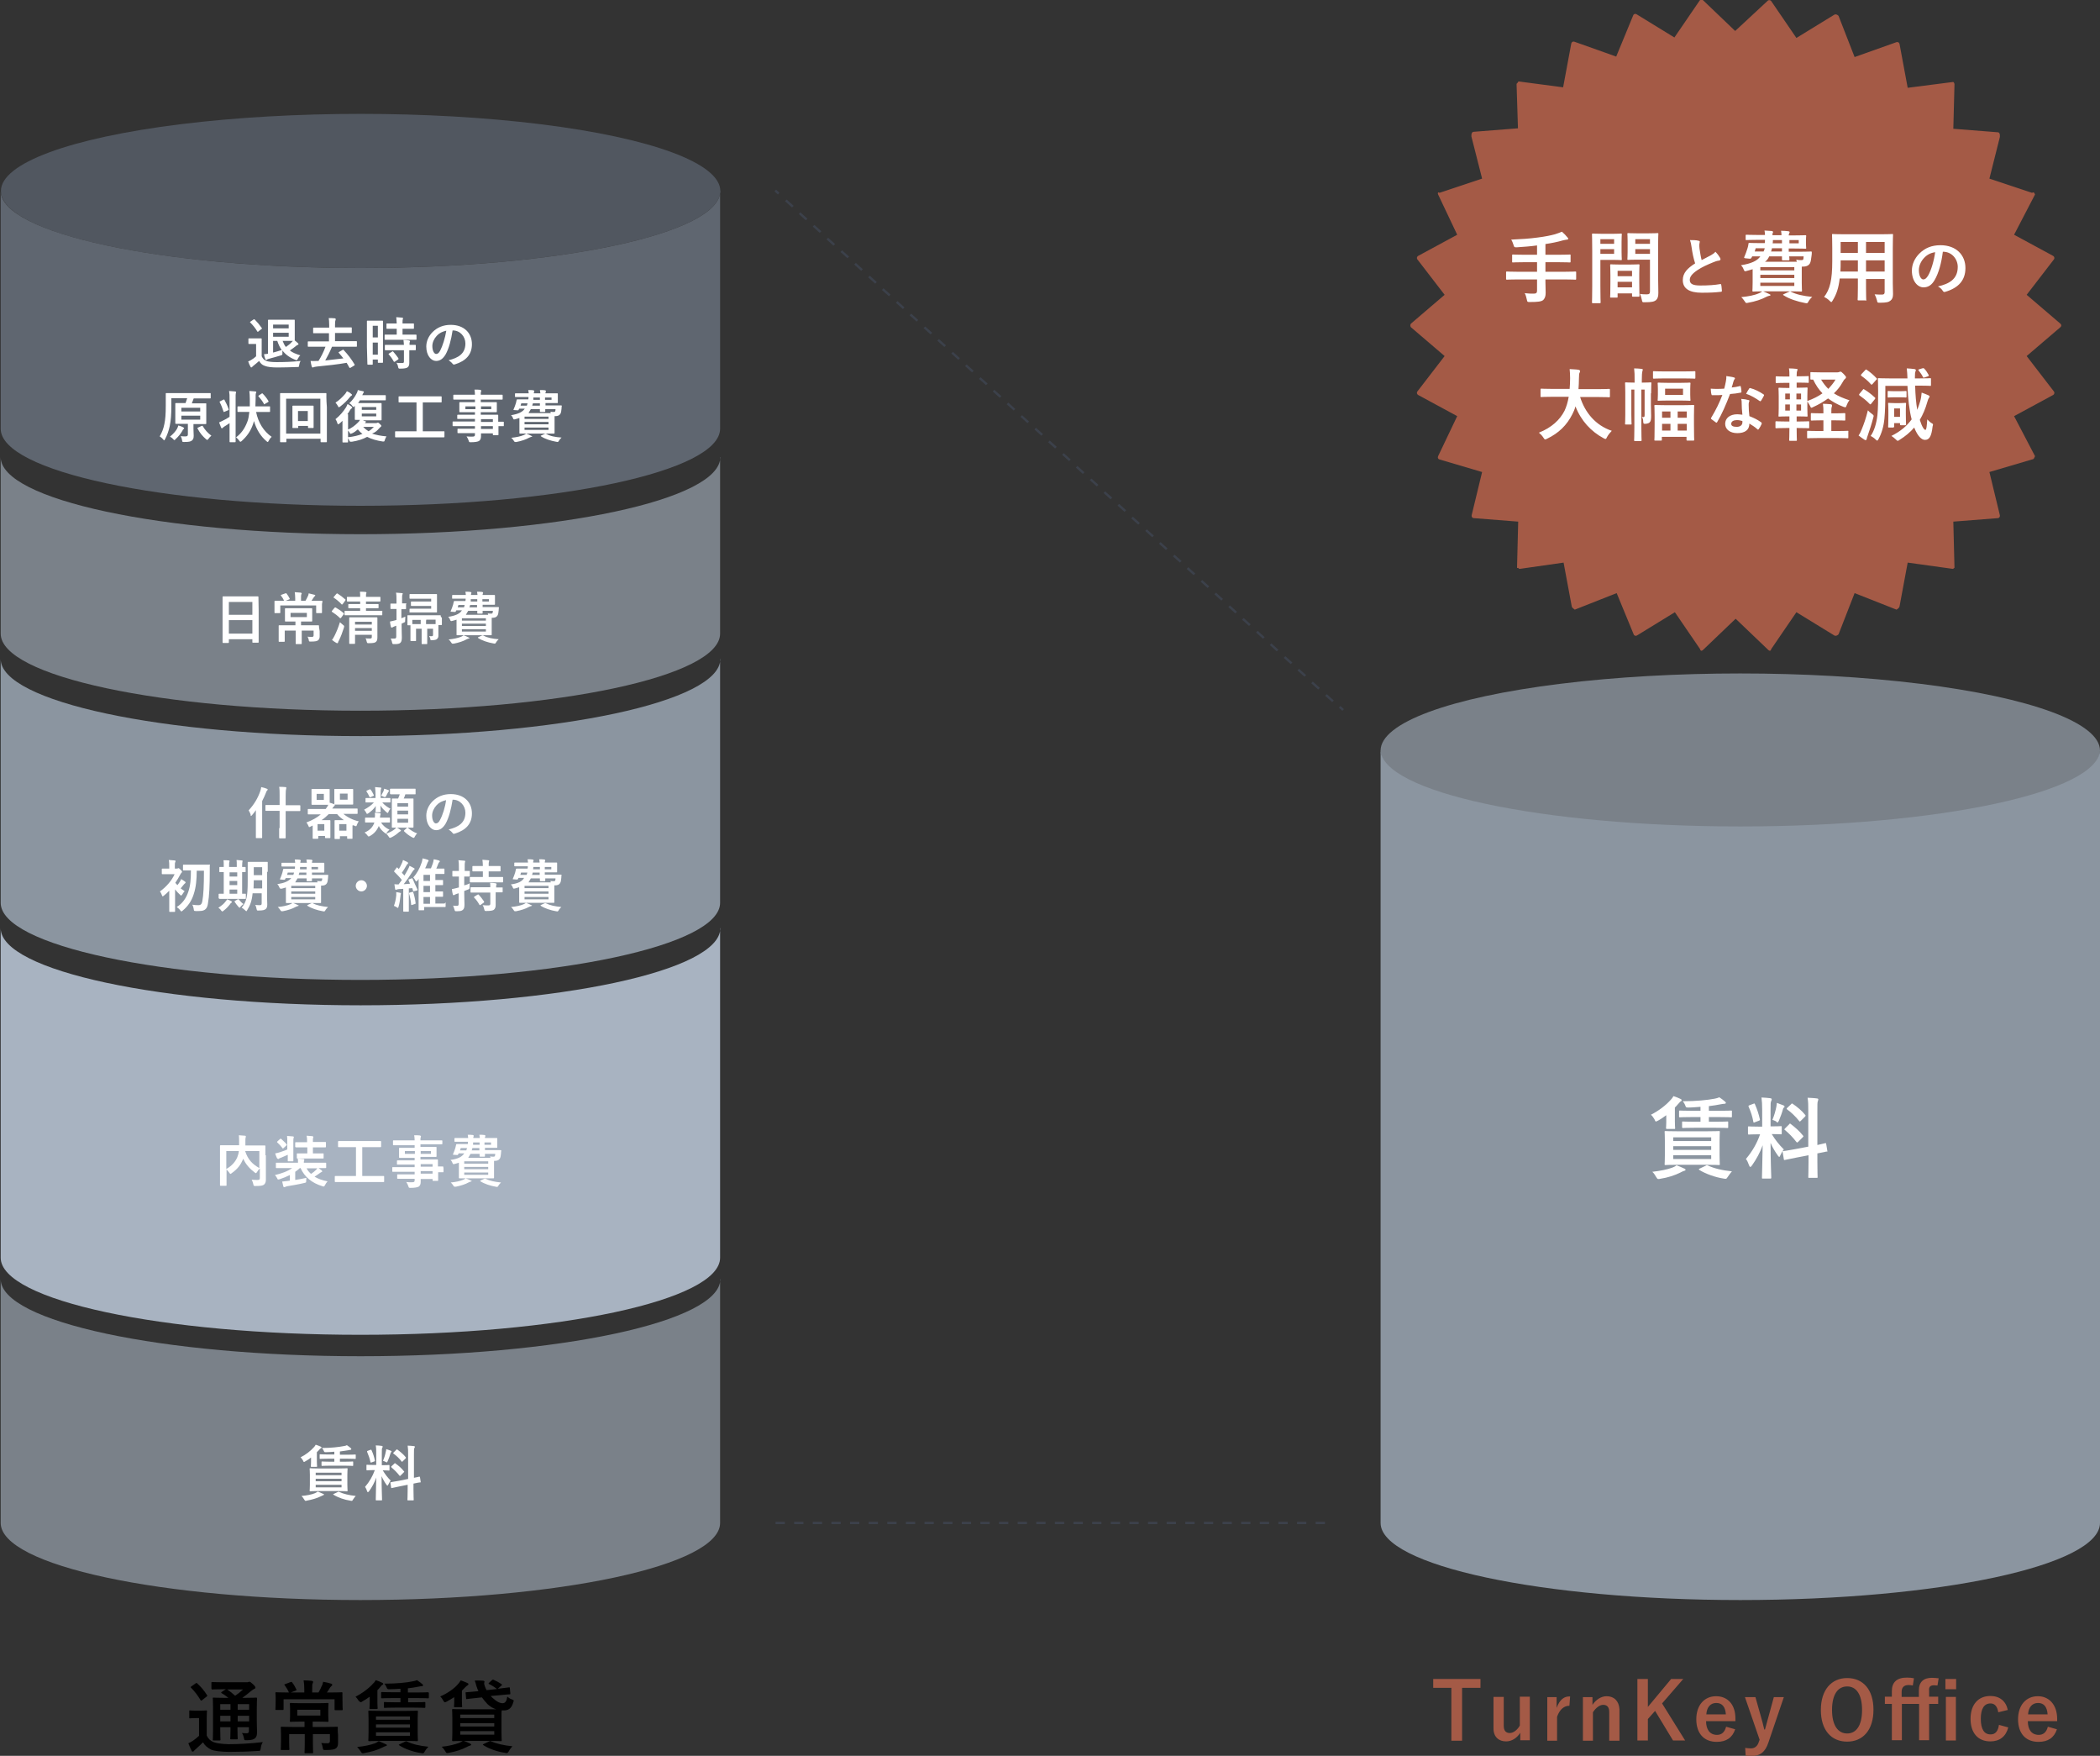 <?xml version="1.0" encoding="utf-8"?>
<!-- Generator: Adobe Illustrator 25.4.1, SVG Export Plug-In . SVG Version: 6.00 Build 0)  -->
<svg version="1.1" id="レイヤー_1" xmlns="http://www.w3.org/2000/svg" xmlns:xlink="http://www.w3.org/1999/xlink" x="0px"
	 y="0px" viewBox="0 0 902 754" style="enable-background:new 0 0 902 754;" xml:space="preserve">
<rect x="0" y="0" width="902" height="754" fill="#333333" stroke="none"/>
<style type="text/css">
	.st0{fill:#515760;}
	.st1{fill:#5F6670;}
	.st2{fill:#7A8189;}
	.st3{fill:#8B95A0;}
	.st4{fill:#A8B3C1;}
	.st5{fill:#3C414B;}
	.st6{fill-rule:evenodd;clip-rule:evenodd;fill:#A45A46;}
	.st7{fill:#FFFFFF;}
	.st8{fill:#A45A46;}
</style>
<g>
	<g>
		<ellipse class="st0" cx="154.9" cy="82" rx="154.5" ry="33.1"/>
	</g>
	<g>
		<path class="st1" d="M309.4,82c0,18.3-69.2,33.1-154.5,33.1S0.3,100.2,0.3,82v102.1c0,18.3,69.2,33.1,154.5,33.1
			s154.5-14.8,154.5-33.1V82z"/>
	</g>
	<g>
		<path class="st2" d="M309.4,196.3c0,18.3-69.2,33.1-154.5,33.1S0.3,214.6,0.3,196.3v75.8c0,18.3,69.2,33.1,154.5,33.1
			s154.5-14.8,154.5-33.1V196.3z"/>
	</g>
	<g>
		<path class="st3" d="M309.4,283c0,18.3-69.2,33.1-154.5,33.1S0.3,301.3,0.3,283v104.7c0,18.3,69.2,33.1,154.5,33.1
			s154.5-14.8,154.5-33.1V283z"/>
	</g>
	<g>
		<path class="st2" d="M309.4,549.3c0,18.3-69.2,33.1-154.5,33.1S0.3,567.6,0.3,549.3V654c0,18.3,69.2,33.1,154.5,33.1
			s154.5-14.8,154.5-33.1V549.3z"/>
	</g>
	<g>
		<path class="st4" d="M309.4,398.6c0,18.3-69.2,33.1-154.5,33.1S0.3,416.9,0.3,398.6v141.5c0,18.3,69.2,33.1,154.5,33.1
			s154.5-14.8,154.5-33.1V398.6z"/>
	</g>
	<g>
		<ellipse class="st2" cx="747.5" cy="322.3" rx="154.5" ry="33.1"/>
	</g>
	<g>
		<path class="st3" d="M902,321.8c0,18.3-69.2,33.1-154.5,33.1s-154.5-14.8-154.5-33.1V654c0,18.3,69.2,33.1,154.5,33.1
			S902,672.3,902,654V321.8z"/>
	</g>
	<g>
		<rect x="333.3" y="81.6" transform="matrix(0.675 -0.738 0.738 0.675 47.455 273.054)" class="st5" width="1" height="2"/>
		<path class="st5" d="M572.2,301.5l-3-2.7l0.7-0.7l3,2.7L572.2,301.5z M566.2,296.1l-3-2.7l0.7-0.7l3,2.7L566.2,296.1z
			 M560.3,290.6l-3-2.7l0.7-0.7l3,2.7L560.3,290.6z M554.4,285.2l-3-2.7l0.7-0.7l3,2.7L554.4,285.2z M548.4,279.7l-3-2.7l0.7-0.7
			l3,2.7L548.4,279.7z M542.5,274.3l-3-2.7l0.7-0.7l3,2.7L542.5,274.3z M536.5,268.8l-3-2.7l0.7-0.7l3,2.7L536.5,268.8z
			 M530.6,263.4l-3-2.7l0.7-0.7l3,2.7L530.6,263.4z M524.6,257.9l-3-2.7l0.7-0.7l3,2.7L524.6,257.9z M518.7,252.5l-3-2.7l0.7-0.7
			l3,2.7L518.7,252.5z M512.7,247l-3-2.7l0.7-0.7l3,2.7L512.7,247z M506.8,241.6l-3-2.7l0.7-0.7l3,2.7L506.8,241.6z M500.8,236.2
			l-3-2.7l0.7-0.7l3,2.7L500.8,236.2z M494.9,230.7l-3-2.7l0.7-0.7l3,2.7L494.9,230.7z M488.9,225.3l-3-2.7l0.7-0.7l3,2.7
			L488.9,225.3z M483,219.8l-3-2.7l0.7-0.7l3,2.7L483,219.8z M477,214.4l-3-2.7l0.7-0.7l3,2.7L477,214.4z M471.1,208.9l-3-2.7
			l0.7-0.7l3,2.7L471.1,208.9z M465.1,203.5l-3-2.7l0.7-0.7l3,2.7L465.1,203.5z M459.2,198l-3-2.7l0.7-0.7l3,2.7L459.2,198z
			 M453.2,192.6l-3-2.7l0.7-0.7l3,2.7L453.2,192.6z M447.3,187.1l-3-2.7l0.7-0.7l3,2.7L447.3,187.1z M441.3,181.7l-3-2.7l0.7-0.7
			l3,2.7L441.3,181.7z M435.4,176.3l-3-2.7l0.7-0.7l3,2.7L435.4,176.3z M429.4,170.8l-3-2.7l0.7-0.7l3,2.7L429.4,170.8z
			 M423.5,165.4l-3-2.7l0.7-0.7l3,2.7L423.5,165.4z M417.5,159.9l-3-2.7l0.7-0.7l3,2.7L417.5,159.9z M411.6,154.5l-3-2.7l0.7-0.7
			l3,2.7L411.6,154.5z M405.6,149l-3-2.7l0.7-0.7l3,2.7L405.6,149z M399.7,143.6l-3-2.7l0.7-0.7l3,2.7L399.7,143.6z M393.7,138.1
			l-3-2.7l0.7-0.7l3,2.7L393.7,138.1z M387.8,132.7l-3-2.7l0.7-0.7l3,2.7L387.8,132.7z M381.8,127.2l-3-2.7l0.7-0.7l3,2.7
			L381.8,127.2z M375.9,121.8l-3-2.7l0.7-0.7l3,2.7L375.9,121.8z M369.9,116.3l-3-2.7l0.7-0.7l3,2.7L369.9,116.3z M364,110.9l-3-2.7
			l0.7-0.7l3,2.7L364,110.9z M358,105.5l-3-2.7l0.7-0.7l3,2.7L358,105.5z M352.1,100l-3-2.7l0.7-0.7l3,2.7L352.1,100z M346.1,94.6
			l-3-2.7l0.7-0.7l3,2.7L346.1,94.6z M340.2,89.1l-3-2.7l0.7-0.7l3,2.7L340.2,89.1z"/>
		
			<rect x="575.7" y="303.5" transform="matrix(0.675 -0.738 0.738 0.675 -37.492 523.905)" class="st5" width="1" height="2"/>
	</g>
	<path class="st5" d="M569.1,654.5h-4v-1h4V654.5z M561.1,654.5h-4v-1h4V654.5z M553.1,654.5h-4v-1h4V654.5z M545.1,654.5h-4v-1h4
		V654.5z M537.1,654.5h-4v-1h4V654.5z M529.1,654.5h-4v-1h4V654.5z M521.1,654.5h-4v-1h4V654.5z M513.1,654.5h-4v-1h4V654.5z
		 M505.1,654.5h-4v-1h4V654.5z M497.1,654.5h-4v-1h4V654.5z M489.1,654.5h-4v-1h4V654.5z M481.1,654.5h-4v-1h4V654.5z M473.1,654.5
		h-4v-1h4V654.5z M465.1,654.5h-4v-1h4V654.5z M457.1,654.5h-4v-1h4V654.5z M449.1,654.5h-4v-1h4V654.5z M441.1,654.5h-4v-1h4V654.5
		z M433.1,654.5h-4v-1h4V654.5z M425.1,654.5h-4v-1h4V654.5z M417.1,654.5h-4v-1h4V654.5z M409.1,654.5h-4v-1h4V654.5z M401.1,654.5
		h-4v-1h4V654.5z M393.1,654.5h-4v-1h4V654.5z M385.1,654.5h-4v-1h4V654.5z M377.1,654.5h-4v-1h4V654.5z M369.1,654.5h-4v-1h4V654.5
		z M361.1,654.5h-4v-1h4V654.5z M353.1,654.5h-4v-1h4V654.5z M345.1,654.5h-4v-1h4V654.5z M337.1,654.5h-4v-1h4V654.5z"/>
</g>
<path class="st6" d="M759.3,0.3c0.4-0.4,1.2-0.3,1.5,0.2l10.8,15.8l16.3-10c0.5-0.3,1.2-0.1,1.8,0.5l6.9,17.7l18-6.4
	c0.6-0.2,1.2,0.2,1.3,0.8l3.5,18.8l19.5-2.5c0.1-0.1,0.6,0.4,0.6,1l-0.5,19.1l19.1,1.5c0.6,0,1,0.6,0.9,2l-4.5,17.9l18.3,6.1
	c1-0.5,0.9,0.1,1.3,0.7l-9,17.3l16.8,9.1c0.5,0.3,0.7,1,0.3,1.5l-11.7,15.2l14.5,12.4c0.5,0.4,0.5,1.1,0,1.5l-14.5,12.4l11.7,15.2
	c0.4,0.5,0.2,1.2-0.3,1.5l-16.8,9.1l9,17.2c-0.4,0.6-0.3,1.3-1.3,1.4l-18.3,5.4l4.5,18.6c0.1,0.6-0.3,1.2-0.9,1.2l-19.1,1.5
	l0.5,19.9c0-0.2-0.5,0.3-0.6,0.4l-19.5-2.7l-3.5,18.8c-0.1,0.6-0.7,1-1.3,1.4l-18-7.1l-6.9,17.7c-0.6,0.6-1.3,0.8-1.8,0.5l-16.3-10
	l-10.8,15.8c-0.3,1.3-1.1,0.6-1.5,0.2l-13.8-13.2l-13.8,13.2c-0.4,0.4-1.2,1.1-1.5-0.2l-10.8-15.8l-16.3,10
	c-0.5,0.3-1.2,0.1-1.4-0.5l-7.3-17.7l-18,7.1c-0.6-0.5-1.2-0.8-1.3-1.4l-3.5-18.8l-18.9,2.7c-0.6-0.1-0.3-0.6-1.1-0.4l0.5-19.9
	l-19.1-1.5c-0.6,0-1-0.6-0.9-1.2l4.5-18.6l-18.3-5.4c-0.6-0.1-0.9-0.8-0.6-1.4l8.2-17.2l-16.8-9.1c-0.5-0.3-0.7-1-0.3-1.5l11.7-15.2
	l-14.5-12.4c-0.3-0.4-0.3-1.1,0-1.5l14.5-12.4l-11.7-15.2c-0.4-0.5-0.2-1.2,0.3-1.5l16.8-9.1l-8.2-17.3c-0.3-0.6,0-1.2,0.6-0.7
	l18.3-6.1L632,58.6c-0.1-1.3,0.3-1.9,0.9-2l19.1-1.5L651.4,36c0.8-0.6,0.5-1.1,1.1-1l18.9,2.5l3.5-18.8c0.1-0.6,0.7-1,1.3-0.8
	l18,6.4l7.3-17.7c0.2-0.6,0.9-0.8,1.4-0.5l16.3,10l10.8-15.8c0.3-0.5,1.1-0.6,1.5-0.2l13.8,13.2L759.3,0.3z"/>
<g>
	<g>
		<path class="st7" d="M663.9,125.7c0-1.5-0.1-3-0.1-4.6v-1.1h8.5c3,0,4.1,0.1,4.3,0.1c0.3,0,0.4,0,0.4-0.4v-2.7
			c0-0.3,0-0.4-0.4-0.4c-0.2,0-1.3,0.1-4.3,0.1h-8.5v-4.1h5.8c3.3,0,4.4,0.1,4.6,0.1c0.3,0,0.4,0,0.4-0.4v-2.7c0-0.3,0-0.3-0.4-0.3
			c-0.2,0-1.3,0.1-4.6,0.1h-5.8v-4.6c2.7-0.4,5.2-0.9,7.6-1.6c0.7-0.2,1.2-0.2,1.6-0.3c0.4,0,0.6-0.2,0.6-0.3c0-0.3-0.1-0.4-0.3-0.6
			c-0.6-0.8-1.5-1.7-2.4-2.5c-0.9,0.4-1.8,0.7-3,1.1c-1.8,0.5-4.2,1-7.4,1.4c-3.7,0.5-7,0.7-11.4,0.9c0.4,0.6,0.7,1.4,1,2.3
			c0.3,1,0.3,1,1.4,1c3-0.2,5.8-0.4,8.7-0.8v4h-5.6c-3.3,0-4.5-0.1-4.7-0.1c-0.3,0-0.4,0-0.4,0.3v2.7c0,0.4,0,0.4,0.4,0.4
			c0.2,0,1.3-0.1,4.7-0.1h5.6v4.1h-8.6c-3,0-4.1-0.1-4.3-0.1c-0.3,0-0.4,0-0.4,0.4v2.7c0,0.3,0,0.4,0.4,0.4c0.2,0,1.3-0.1,4.3-0.1
			h8.6v4.8c0,0.9-0.3,1.3-1.4,1.3c-1.1,0-2.3,0-3.9-0.2c0.4,0.7,0.7,1.7,0.9,2.7c0.2,1.1,0.3,1.1,1.3,1.1c3.5,0,5-0.2,5.8-0.9
			C663.6,128,663.9,127.2,663.9,125.7z M683.8,129.8c0,0.3,0,0.4,0.4,0.4h2.9c0.3,0,0.4,0,0.4-0.4c0-0.2-0.1-2.6-0.1-7.2v-11h5.5
			c2.2,0,3.2,0.1,3.4,0.1c0.3,0,0.3,0,0.3-0.4c0-0.2-0.1-1.2-0.1-3.2v-4.2c0-2,0.1-3,0.1-3.2c0-0.4,0-0.4-0.3-0.4
			c-0.2,0-1.2,0.1-3.4,0.1h-4.7c-2.5,0-3.8-0.1-4-0.1c-0.3,0-0.4,0-0.4,0.4c0,0.2,0.1,2.6,0.1,7.3v14.7
			C683.9,127.2,683.8,129.5,683.8,129.8z M687.4,102.7h5.9v2h-5.9V102.7z M687.4,107h5.9v2h-5.9V107z M699,111.2
			c0,0.4,0,0.4,0.4,0.4c0.2,0,1.1-0.1,3.7-0.1h5.6v13.6c0,1-0.3,1.3-1.4,1.3c-0.7,0-1.8,0-2.9-0.2c0.3,0.7,0.6,1.5,0.8,2.5
			c0.2,1.1,0.2,1.1,1.2,1.1c3.2,0,4.1-0.3,4.9-0.9c0.7-0.7,1-1.5,1-3.1c0-1.7-0.1-4.4-0.1-6.8v-14c0-2.9,0.1-4.3,0.1-4.5
			c0-0.4,0-0.4-0.4-0.4c-0.2,0-1.1,0.1-3.8,0.1h-5c-2.7,0-3.5-0.1-3.7-0.1c-0.3,0-0.4,0-0.4,0.4c0,0.2,0.1,1,0.1,3v4.7
			C699.1,110.2,699,111,699,111.2z M702.4,102.7h6.3v2h-6.3V102.7z M702.4,107h6.3v2h-6.3V107z M701,127c0,0.3,0,0.4,0.4,0.4h2.4
			c0.3,0,0.4,0,0.4-0.4c0-0.2-0.1-1.1-0.1-6v-3.4c0-2.4,0.1-3.5,0.1-3.7c0-0.3,0-0.4-0.4-0.4c-0.2,0-1.1,0.1-3.6,0.1h-4.6
			c-2.6,0-3.4-0.1-3.6-0.1c-0.3,0-0.4,0-0.4,0.4c0,0.2,0.1,1.3,0.1,4.3v3c0,5-0.1,6-0.1,6.2c0,0.4,0,0.4,0.4,0.4h2.4
			c0.4,0,0.4,0,0.4-0.4V126h6.2V127z M694.8,116.3h6.2v2.3h-6.2V116.3z M694.8,123.4V121h6.2v2.4H694.8z M739.6,124.9
			c-0.1-0.8-0.1-1.8-0.3-2.6c-0.1-0.3-0.2-0.4-0.5-0.3c-2.2,0.4-5,0.6-8.5,0.6c-3.2,0-4.5-0.7-4.5-2.4c0-1.3,0.9-2.6,3.3-4.2
			c1.9-1.3,4.2-2.3,6.6-3.3c0.9-0.4,1.8-0.7,2.7-0.8c0.4-0.1,0.6-0.3,0.6-0.6c0-0.2-0.1-0.4-0.2-0.6c-0.4-0.7-1.1-1.7-2-2.6
			c-0.4,0.6-1.1,1-1.9,1.5c-1.6,0.8-2.6,1.4-4,2.1c-0.4-1.5-0.6-2.9-0.9-4.8c-0.1-0.6-0.1-1.3-0.1-1.9c0-0.4,0.2-0.8,0.2-1.2
			c0-0.2-0.2-0.4-0.5-0.4c-1-0.3-2.3-0.3-3.7-0.3c0.3,0.8,0.5,1.8,0.7,3.2c0.3,2.2,0.8,4.7,1.5,6.8c-3.3,2.1-5.3,4.1-5.3,7.2
			c0,3.6,2.8,5.4,8.1,5.4c3.6,0,5.8-0.1,8.3-0.4C739.4,125.3,739.6,125.2,739.6,124.9z M760,126.3c-0.8-0.4-1.7-0.8-2.9-1.3
			c-0.5,0.4-1,0.7-1.5,0.9c-2,0.9-4.7,1.4-7.7,1.7c0.5,0.4,1,1.1,1.5,1.8c0.4,0.6,0.4,0.7,0.8,0.7c0.1,0,0.4,0,0.7-0.1
			c3-0.5,5.9-1.5,7.7-2.5c0.6-0.3,1-0.4,1.4-0.5c0.3,0,0.5-0.2,0.5-0.4C760.5,126.6,760.4,126.5,760,126.3z M768.4,125.3l-2.2,1
			c-0.4,0.2-0.5,0.3-0.1,0.5c2.4,1.6,6,2.7,9.1,3.3c0.4,0.1,0.6,0.1,0.8,0.1c0.3,0,0.5-0.1,0.7-0.6c0.5-0.9,1.1-1.6,1.7-2.1
			c-3.8-0.4-6.8-1-9.3-2.3C768.9,125,768.9,125.1,768.4,125.3z M747.8,113.9c0.4,0.4,0.8,0.9,1.1,1.7c0.4,1,0.5,1,1.5,0.7
			c0.9-0.2,1.7-0.5,2.4-0.7v5.6c0,2.3-0.1,3.4-0.1,3.6c0,0.3,0,0.4,0.4,0.4c0.2,0,1.8-0.1,4.9-0.1h10.6c3.1,0,4.7,0.1,5,0.1
			c0.3,0,0.4,0,0.4-0.4c0-0.2-0.1-1.1-0.1-3.3v-7h0.4c1.5,0,2.5-0.4,3.1-1.4c0.4-0.7,0.5-1.8,0.7-3.3c0.1-0.5,0.1-0.9,0.1-1.4
			c0-0.3,0-0.4-0.4-0.4c-0.2,0-1.4,0.1-4.7,0.1h-4.8v-1.4h1.6c3.5,0,5.3,0.1,5.5,0.1c0.4,0,0.4,0,0.4-0.4c0-0.2-0.1-0.7-0.1-1.9
			v-1.2c0-1.2,0.1-1.7,0.1-1.9c0-0.3,0-0.4-0.4-0.4c-0.2,0-1.9,0.1-5.5,0.1h-1.6c0-0.4,0.1-0.7,0.2-0.9c0.1-0.2,0.2-0.4,0.2-0.5
			c0-0.2-0.2-0.3-0.5-0.4c-1.1-0.1-1.9-0.2-3.2-0.2c0.1,0.6,0.2,1.2,0.2,1.9h-3.9c0-0.5,0.1-0.7,0.1-0.9c0.1-0.2,0.2-0.4,0.2-0.5
			c0-0.2-0.3-0.3-0.6-0.4c-1-0.1-1.8-0.1-3.1-0.2c0.1,0.6,0.2,1.2,0.2,1.9h-3.3c-3.3,0-4.4-0.1-4.6-0.1c-0.3,0-0.4,0-0.4,0.4v1.6
			c0,0.3,0,0.3,0.4,0.3c0.2,0,1.3-0.1,4.6-0.1h3.3c0,0.5,0,1-0.1,1.4h-2c-3.3,0-4.4-0.1-4.6-0.1c-0.3,0-0.4,0.1-0.4,0.5
			c-0.1,0.6-0.2,1.3-0.4,1.8c-0.4,1.4-0.9,2.6-1.4,3.8c-0.1,0.3-0.1,0.4,0.4,0.5l2,0.2c0.4,0,0.5-0.1,0.7-0.4l0.3-0.6h3.5
			C754.8,112,752.2,113.2,747.8,113.9z M768.6,103.1h4v1.4h-4V103.1z M761.5,103.1h3.9v1.4h-4C761.5,104.1,761.5,103.6,761.5,103.1z
			 M761.1,106.6h4.3v1.4h-4.7C760.9,107.6,761,107.1,761.1,106.6z M759.9,110.1h5.5c0,0.7,0,1.1,0,1.3c0,0.3,0,0.4,0.4,0.4h2.4
			c0.3,0,0.4,0,0.4-0.4c0-0.1,0-0.5-0.1-1.3h6.2c0,0.4-0.1,0.8-0.1,1.1c-0.1,0.4-0.3,0.5-0.9,0.5c-0.6,0-1.2,0-2.2-0.2
			c0.1,0.2,0.2,0.6,0.3,0.9h-13.7C759,111.8,759.5,111,759.9,110.1z M753.7,108l0.4-1.4h3.9c-0.1,0.5-0.3,1-0.5,1.4H753.7z
			 M756.1,114.7h14.6v1.4h-14.6V114.7z M756.1,118h14.6v1.4h-14.6V118z M756.1,121.4h14.6v1.4h-14.6V121.4z M801.6,128.8
			c0-0.2-0.1-1.7-0.1-5v-4h8v5.6c0,0.8-0.3,1.1-1.1,1.1c-1.1,0-1.8,0-3.2-0.1c0.4,0.7,0.7,1.5,1,2.6c0.2,1,0.2,1,1.3,1
			c2.8,0,3.8-0.3,4.5-0.9c0.8-0.6,1.1-1.5,1.1-2.8c0-1.4-0.1-3.1-0.1-4.7v-15.1c0-3.5,0.1-5.4,0.1-5.6c0-0.4,0-0.4-0.4-0.4
			c-0.2,0-1.4,0.1-4.7,0.1h-16c-3.3,0-4.5-0.1-4.7-0.1c-0.4,0-0.4,0-0.4,0.4c0,0.2,0.1,2,0.1,5.6v5.6c0,8.2-1,12.2-3.5,15.4
			c0.8,0.4,1.6,0.9,2.4,1.7c0.4,0.4,0.5,0.5,0.7,0.5c0.2,0,0.3-0.2,0.6-0.7c1.6-2.6,2.5-5.2,3-9.4h7.8v4c0,3.3-0.1,4.8-0.1,5
			c0,0.3,0,0.4,0.4,0.4h2.9C801.5,129.2,801.6,129.2,801.6,128.8z M801.5,103.9h8v4.7h-8V103.9z M801.5,111.8h8v4.8h-8V111.8z
			 M798,116.6h-7.5c0.1-1.3,0.1-2.8,0.1-4.4v-0.4h7.4V116.6z M798,108.6h-7.4v-4.7h7.4V108.6z M833.5,105.3c-3.8,0-6.7,1.2-9.1,3.6
			c-2,2-3.2,4.6-3.2,7.3c0,4.6,2.5,7.2,5,7.2c2.1,0,3.6-1.1,4.8-3.2c1.7-2.9,2.9-7.3,3.5-12.1h0.1c3.8,0,6.3,3.2,6.3,6.5
			c0,5.3-3.7,7.3-8.5,8.4c1.1,0.6,1.7,1.3,2,1.8c0.4,0.6,0.6,0.7,1.2,0.5c5.7-1.7,8.6-5,8.6-10.2
			C844.2,109.5,840.2,105.3,833.5,105.3z M828.2,118.3c-0.8,1.3-1.4,1.7-2.1,1.7c-0.9,0-1.9-1.4-1.9-4c0-1.8,0.8-3.7,2.2-5.2
			c1.3-1.4,2.8-2.2,4.8-2.5C830.7,112,829.5,116,828.2,118.3z M678.7,170.5h8.1c3.1,0,4.1,0.1,4.3,0.1c0.3,0,0.4,0,0.4-0.4v-2.8
			c0-0.3,0-0.4-0.4-0.4c-0.2,0-1.3,0.1-4.3,0.1H678c0.1-1.5,0.2-3,0.2-4.7c0-1.5,0.1-2.1,0.3-2.4c0.1-0.3,0.2-0.4,0.2-0.7
			c0-0.2-0.3-0.4-0.6-0.5c-1.1-0.2-2.9-0.2-3.9-0.3c0.1,1.1,0.2,2.3,0.2,3.9c0,1.7-0.1,3.2-0.2,4.6h-7.8c-3.1,0-4.1-0.1-4.3-0.1
			c-0.3,0-0.4,0-0.4,0.4v2.8c0,0.4,0,0.4,0.4,0.4c0.2,0,1.3-0.1,4.3-0.1h7.4c-0.4,2.3-1,4.3-1.8,6c-2,3.9-5.5,7.2-11,9.4
			c0.7,0.6,1.4,1.3,1.9,2.1c0.4,0.6,0.5,0.8,0.8,0.8c0.2,0,0.4-0.1,0.8-0.3c5-2.4,8.5-5.8,10.9-10.6c0.5-1,1-2.1,1.3-3.3
			c2.4,6.2,6.7,10.8,12.1,13.7c0.4,0.2,0.6,0.3,0.8,0.3c0.3,0,0.4-0.3,0.7-0.9c0.5-0.9,1.3-1.9,2-2.6
			C685.4,182.7,680.8,177.2,678.7,170.5z M727.7,174.1c0-0.1,0-0.2-0.4-0.2c-0.2,0-1.3,0.1-4.4,0.1h-7.5c-3.1,0-4.1-0.1-4.4-0.1
			c-0.3,0-0.4,0-0.4,0.4c0,0.2,0.1,1.2,0.1,4.6v3.4c0,5.4-0.1,6.3-0.1,6.6c0,0.3,0,0.3,0.4,0.3h2.4c0.4,0,0.4,0,0.4-0.3v-1.3h10.6
			v1.2c0,0.3,0,0.4,0.4,0.4h2.5c0.3,0,0.4,0,0.4-0.4c0-0.2-0.1-1.2-0.1-6.5v-3.8C727.6,175.4,727.7,174.3,727.7,174.1z M717.5,184.9
			h-3.6V182h3.6V184.9z M717.5,179.4h-3.6v-2.7h3.6V179.4z M724.5,184.9h-3.9V182h3.9V184.9z M724.5,179.4h-3.9v-2.7h3.9V179.4z
			 M712,171.8c0,0.3,0,0.3,0.4,0.3c0.2,0,1.2-0.1,4-0.1h5.4c2.8,0,3.7,0.1,3.9,0.1c0.4,0,0.4,0,0.4-0.3c0-0.2-0.1-0.8-0.1-2.3V167
			c0-1.5,0.1-2.1,0.1-2.3c0-0.3,0-0.4-0.4-0.4c-0.2,0-1.1,0.1-3.9,0.1h-5.4c-2.8,0-3.7-0.1-4-0.1c-0.3,0-0.4,0-0.4,0.4
			c0,0.2,0.1,0.7,0.1,2.3v2.5C712.1,171,712,171.6,712,171.8z M715.2,166.9h7.7v2.7h-7.7V166.9z M709.2,168.9c0-2.8,0.1-4.1,0.1-4.3
			c0-0.4,0-0.4-0.4-0.4c-0.2,0-1,0.1-3.2,0.1h-0.5V163c0-2.1,0.1-2.9,0.2-3.4c0.1-0.3,0.2-0.6,0.2-0.9c0-0.2-0.2-0.3-0.5-0.3
			c-1.2-0.1-1.9-0.2-3.2-0.2c0.2,1.7,0.2,2.8,0.2,4.9v1.2h-0.4c-2.3,0-3-0.1-3.3-0.1c-0.3,0-0.4,0-0.4,0.4c0,0.2,0.1,1.4,0.1,4v9.4
			c0,2.7-0.1,3.8-0.1,4c0,0.3,0,0.3,0.4,0.3h2c0.4,0,0.4,0,0.4-0.3c0-0.2-0.1-1.4-0.1-3.9v-10.8h1.3v16.2c0,3.6-0.1,5.3-0.1,5.5
			c0,0.3,0,0.4,0.4,0.4h2.4c0.3,0,0.4,0,0.4-0.4c0-0.2-0.1-1.9-0.1-5.5v-16.2h1.4v10.9c0,0.7-0.1,0.9-0.5,0.9c-0.2,0-0.5,0-0.7-0.1
			c0.4,0.6,0.6,1.1,0.6,2.1c0.1,0.9,0.1,0.9,1,0.9c0.9-0.1,1.6-0.3,1.9-0.8c0.4-0.4,0.5-1.3,0.5-2.7c0-1.4-0.1-3.2-0.1-4.7V168.9z
			 M727.8,159.4c-0.2,0-1.3,0.1-4.5,0.1h-8.5c-3.1,0-4.2-0.1-4.4-0.1c-0.4,0-0.4,0-0.4,0.4v2.4c0,0.3,0,0.4,0.4,0.4
			c0.2,0,1.3-0.1,4.4-0.1h8.5c3.2,0,4.3,0.1,4.5,0.1c0.3,0,0.4,0,0.4-0.4v-2.4C728.2,159.5,728.2,159.4,727.8,159.4z M747.7,168.6
			c0.2,0,0.3-0.1,0.3-0.3c0-0.7-0.1-1.6-0.3-2.3c-0.1-0.3-0.2-0.3-0.4-0.2c-1.1,0.3-2.4,0.5-3.5,0.6c0.3-0.8,0.5-1.7,0.7-2.4
			c0.2-0.6,0.3-0.8,0.4-1c0.2-0.2,0.3-0.3,0.3-0.5c0-0.2-0.2-0.4-0.4-0.4c-0.9-0.3-2.1-0.4-3.3-0.6c0,0.9,0,1.3-0.2,2.3
			c-0.2,1-0.4,2-0.7,3.1c-1.3,0.1-2.1,0.1-3.2,0.1c-0.8,0-1.5,0-2.6-0.1c0.1,0.9,0.1,1.8,0.3,2.4c0.1,0.4,0.1,0.4,0.4,0.4
			c0.7,0,0.9,0,1.5,0c0.9,0,1.7,0,2.8-0.1c-1.3,3.4-2.7,6.3-4.8,9.8c-0.1,0.1-0.1,0.3-0.1,0.3c0,0.1,0.1,0.2,0.2,0.3
			c0.5,0.4,1.3,1,1.9,1.4c0.1,0.1,0.3,0.1,0.3,0.1c0.1,0,0.2-0.1,0.3-0.3c2-3.4,3.7-7.3,5.5-12C744.8,169.1,746.1,168.9,747.7,168.6
			z M757.4,169.3c-1.6-1.1-3.8-2.2-5.5-2.6c-0.3-0.1-0.4-0.1-0.6,0.2c-0.4,0.5-0.8,1.3-1.3,2.2c2.1,0.7,4.1,1.9,5.8,3.1
			c0.1,0.1,0.2,0.1,0.3,0.1c0.1,0,0.2-0.1,0.3-0.2c0.4-0.6,0.9-1.5,1.2-2.1c0.1-0.1,0.1-0.3,0.1-0.3
			C757.7,169.5,757.6,169.4,757.4,169.3z M756.4,181.3c-1.7-1.2-3-1.8-5-2.6c-0.2-1.9-0.3-3.1-0.3-4.8c0-0.5,0-0.8,0.1-1.1
			c0.1-0.3,0.2-0.5,0.2-0.6c0-0.3-0.1-0.4-0.4-0.4c-1-0.3-1.7-0.4-3.1-0.5c0.2,0.8,0.2,1.2,0.2,2c0,1.3,0.1,3,0.3,4.8
			c-0.9-0.1-1.7-0.2-2.2-0.2c-3.2,0-5.2,1.7-5.2,4.1c0,2.4,2.1,4,5.2,4c3.2,0,5.2-1.3,5.2-4.1c1.1,0.7,2.2,1.3,3.4,2.4
			c0.1,0.1,0.2,0.2,0.3,0.2c0.1,0,0.2-0.1,0.3-0.2c0.5-0.7,0.9-1.4,1.3-2.3C756.7,181.6,756.7,181.5,756.4,181.3z M746,183.3
			c-1.6,0-2.4-0.4-2.4-1.3c0-1.1,1.1-1.6,2.5-1.6c0.9,0,1.6,0.2,2.3,0.4c0,0.2,0,0.3,0,0.6C748.4,182.5,747.5,183.3,746,183.3z
			 M791.4,164.2c0.5-0.9,0.7-1.2,1.1-1.5c0.3-0.3,0.4-0.4,0.4-0.7c0-0.3-0.1-0.4-1-1.4c-0.9-0.9-1.1-1-1.4-1c-0.2,0-0.3,0.1-0.4,0.1
			c-0.2,0.1-0.4,0.2-0.9,0.2h-7.1c-2.9,0-3.9-0.1-4.1-0.1c-0.4,0-0.4,0-0.4,0.4v2.4c0,0.3,0,0.4,0.4,0.4c0.1,0,0.3,0,0.8,0
			c1.1,2.3,2.4,4.3,4,5.9c-1.8,1.3-4,2.4-6.5,3.3V170c0-2,0.1-3,0.1-3.2c0-0.3,0-0.4-0.4-0.4c-0.2,0-1.2,0.1-3.7,0.1h-0.6v-2.2h0.8
			c2.9,0,3.9,0.1,4.1,0.1c0.3,0,0.3,0,0.3-0.4v-2.2c0-0.3,0-0.3-0.3-0.3c-0.2,0-1.2,0.1-4.1,0.1h-0.8v-0.1c0-1.5,0.1-1.9,0.2-2.2
			c0.1-0.2,0.2-0.4,0.2-0.6c0-0.2-0.2-0.3-0.5-0.3c-1-0.1-2-0.2-3.2-0.2c0.2,1.1,0.2,2,0.2,3.5h-1.5c-2.9,0-3.8-0.1-4-0.1
			c-0.3,0-0.4,0-0.4,0.3v2.2c0,0.3,0,0.4,0.4,0.4c0.2,0,1.2-0.1,4-0.1h1.5v2.2H768c-2.6,0-3.5-0.1-3.7-0.1c-0.3,0-0.4,0-0.4,0.4
			c0,0.2,0.1,1.1,0.1,3.2v5.3c0,2.1-0.1,3-0.1,3.2c0,0.3,0,0.3,0.4,0.3c0.2,0,1.1-0.1,3.7-0.1h0.6v2.2h-1.5c-3,0-3.9-0.1-4.1-0.1
			c-0.3,0-0.4,0-0.4,0.4v2.2c0,0.3,0,0.4,0.4,0.4c0.2,0,1.2-0.1,4.1-0.1h1.5c0,3.2-0.1,4.9-0.1,5.1c0,0.3,0,0.4,0.4,0.4h2.5
			c0.3,0,0.4,0,0.4-0.4c0-0.1-0.1-1.9-0.1-5.1h0.9c3,0,4,0.1,4.2,0.1c0.3,0,0.3,0,0.3-0.4v-2.2c0-0.3,0-0.4-0.3-0.4
			c-0.2,0-1.3,0.1-4.2,0.1h-0.9v-2.2h0.6c2.6,0,3.5,0.1,3.7,0.1c0.3,0,0.4,0,0.4-0.3c0-0.2-0.1-1.1-0.1-3.2v-3
			c0.4,0.5,0.7,1.2,1.1,1.8c0.3,0.6,0.4,0.9,0.6,0.9c0.2,0,0.4-0.1,0.8-0.3c2.4-1.1,4.5-2.3,6.4-3.7c1.9,1.4,4,2.6,6.6,3.6
			c0.4,0.1,0.6,0.2,0.8,0.2c0.3,0,0.4-0.3,0.6-0.9c0.3-0.8,0.7-1.6,1.2-2.1c-2.7-0.9-4.9-1.8-6.7-3
			C789.2,167.5,790.4,166,791.4,164.2z M768.8,176.3h-2v-2.6h2V176.3z M768.8,171.5h-2V169h2V171.5z M773.6,176.3h-2v-2.6h2V176.3z
			 M773.6,171.5h-2V169h2V171.5z M785.3,167c-1.2-1.2-2.2-2.5-3.1-4h6.2C787.6,164.4,786.5,165.7,785.3,167z M793.6,185
			c-0.2,0-1.3,0.1-4.4,0.1h-2.6v-4.6h1.6c2.9,0,3.8,0.1,4,0.1c0.3,0,0.4,0,0.4-0.4v-2.4c0-0.3,0-0.4-0.4-0.4c-0.2,0-1.2,0.1-4,0.1
			h-1.6v-0.2c0-1.4,0-2.2,0.2-2.6c0.1-0.2,0.1-0.5,0.1-0.7c0-0.2-0.2-0.3-0.5-0.4c-1.2-0.1-2.2-0.2-3.4-0.2c0.2,1.4,0.2,2.2,0.2,3.9
			v0.2h-1c-2.9,0-3.8-0.1-4-0.1c-0.3,0-0.4,0-0.4,0.4v2.4c0,0.3,0,0.4,0.4,0.4c0.2,0,1.2-0.1,4-0.1h1v4.6H781
			c-3.2,0-4.2-0.1-4.4-0.1c-0.3,0-0.4,0-0.4,0.4v2.4c0,0.4,0,0.4,0.4,0.4c0.2,0,1.2-0.1,4.4-0.1h8.2c3.2,0,4.2,0.1,4.4,0.1
			c0.3,0,0.3,0,0.3-0.4v-2.4C794,185.1,793.9,185,793.6,185z M826.6,162.1l1.5-0.5c0.4-0.2,0.4-0.3,0.3-0.6c-0.6-1.1-1.2-2-1.9-2.7
			c-0.3-0.3-0.4-0.2-0.9-0.1l-1.3,0.4c-0.4,0.1-0.4,0.3-0.2,0.5c0.6,0.8,1.4,1.8,1.8,2.7C826.1,162.3,826.2,162.2,826.6,162.1z
			 M813.6,183.1v-1.4h2.5v0.5c0,0.3,0,0.4,0.4,0.4h1.8c0.4,0,0.4,0,0.4-0.4c0-0.2-0.1-0.9-0.1-4.4v-2.2c0-1.3,0.1-2,0.1-2.2
			c0-0.3,0-0.4-0.4-0.4c-0.2,0-0.7,0.1-2.3,0.1h-2.3c-1.6,0-2.1-0.1-2.3-0.1c-0.4,0-0.4,0-0.4,0.4c0,0.2,0.1,1,0.1,2.9v2.1
			c0,3.8-0.1,4.6-0.1,4.8c0,0.3,0,0.4,0.4,0.4h1.8C813.6,183.4,813.6,183.4,813.6,183.1z M813.6,175.4h2.5v3.6h-2.5V175.4z
			 M829.5,181.6c-0.5-0.3-1.1-0.9-1.7-1.5c-0.2,2.8-0.3,4.5-0.8,4.5c-0.5,0-1.4-1.1-2.4-4.3c1.3-2.2,2.4-4.7,3.2-7.6
			c0.3-1.1,0.5-1.5,0.7-1.8c0.2-0.2,0.3-0.4,0.3-0.6c0-0.3-0.2-0.4-0.6-0.6c-0.9-0.4-1.7-0.7-2.8-1.1c-0.1,1.2-0.3,2.6-0.6,3.6
			c-0.4,1.3-0.8,2.6-1.3,3.8c-0.5-2.9-0.8-6.4-0.9-10.4h1.8c3.3,0,4.5,0.1,4.7,0.1c0.3,0,0.3,0,0.3-0.4v-2.5c0-0.4,0-0.4-0.3-0.4
			c-0.2,0-1.4,0.1-4.7,0.1h-1.9v-0.6c0-1.6,0.1-2,0.2-2.3c0.1-0.2,0.2-0.4,0.2-0.7c0-0.2-0.2-0.3-0.5-0.4c-1.2-0.2-2.1-0.2-3.4-0.3
			c0.2,1.5,0.2,2.4,0.3,4.3h-7.5c-3.4,0-4.6-0.1-4.8-0.1c-0.4,0-0.4,0-0.4,0.4c0,0.2,0.1,1.7,0.1,5.1c0,4.2,0,7.3-0.3,10.4
			c-0.4,3.5-1.4,6.8-2.9,8.9c0.6,0.3,1.5,0.9,2.1,1.5c0.3,0.3,0.5,0.5,0.7,0.5c0.2,0,0.3-0.2,0.6-0.7c1.3-2.4,2.2-5.4,2.5-8.7
			c0.3-3.2,0.4-6.9,0.4-11.8v-2.3h9.5c0.2,5.3,0.8,10.6,1.8,14.4c-2.1,2.9-4.9,5.2-8.7,7.1c0.6,0.4,1.4,1,1.9,1.5
			c0.4,0.4,0.6,0.6,0.8,0.6c0.2,0,0.4-0.1,0.8-0.4c2.4-1.5,4.5-3.2,6.3-5.3c1.5,3.8,3.2,5.3,4.6,5.3c1.8,0,2.8-1.3,3.3-5.8
			C830.4,182.1,830.4,182.1,829.5,181.6z M813.8,170.6h2.1c1.8,0,2.4,0.1,2.6,0.1c0.3,0,0.4,0,0.4-0.4v-2c0-0.3,0-0.4-0.4-0.4
			c-0.2,0-0.8,0.1-2.6,0.1h-2.1c-1.8,0-2.4-0.1-2.6-0.1c-0.4,0-0.4,0-0.4,0.4v2c0,0.4,0,0.4,0.4,0.4
			C811.4,170.7,812,170.6,813.8,170.6z M806.2,162.7c0-0.1-0.1-0.2-0.2-0.3c-1.2-1.3-2.7-2.6-4.2-3.6c-0.3-0.2-0.4-0.2-0.7,0.2
			l-1.6,1.7c-0.1,0.2-0.2,0.3-0.2,0.4s0.1,0.2,0.2,0.3c1.4,1,2.9,2.2,4.1,3.6c0.1,0.1,0.2,0.2,0.3,0.2c0.1,0,0.2-0.1,0.4-0.3
			l1.5-1.7C806.1,163,806.2,162.8,806.2,162.7z M804,177.7c-0.7-0.5-1.3-1-1.7-1.5c-0.8,3.3-1.7,5.9-2.7,8.3
			c-0.4,0.9-0.7,1.7-1.3,2.5c0.9,0.7,1.7,1.3,2.5,1.8c0.3,0.2,0.4,0.2,0.6,0.2c0.2,0,0.3-0.2,0.4-0.5c0-0.3,0.2-0.8,0.4-1.4
			c0.8-2.2,1.7-5,2.4-7.7C804.9,178.4,804.9,178.4,804,177.7z M800.7,167.2c-0.3-0.2-0.3-0.2-0.6,0.2l-1.4,1.7
			c-0.1,0.2-0.2,0.3-0.2,0.4c0,0.1,0.1,0.2,0.2,0.3c1.4,1,3,2.2,4.4,3.7c0.2,0.2,0.3,0.2,0.6-0.1l1.6-2c0.1-0.2,0.2-0.3,0.2-0.4
			c0-0.1-0.1-0.2-0.2-0.3C803.7,169.2,802.2,168.1,800.7,167.2z"/>
	</g>
</g>
<g>
	<g>
		<path d="M86.1,730c0.1,0.2,0.2,0.3,0.3,0.3c0.1,0,0.2-0.1,0.4-0.2l1.9-1.5c0.4-0.3,0.4-0.4,0.2-0.7c-1.2-1.9-2.6-3.6-4.2-5
			c-0.1-0.1-0.2-0.2-0.3-0.2c-0.1,0-0.2,0.1-0.4,0.2l-1.8,1.3c-0.4,0.2-0.4,0.3-0.1,0.6C83.5,726.2,84.9,728,86.1,730z M91.2,725.5
			c0.2,0,1.3-0.1,4.5-0.1H97l-1.7,1.1c-0.2,0.1-0.3,0.2-0.3,0.3c0,0.1,0.1,0.2,0.2,0.3c1.1,0.6,2,1.3,2.9,2h-1.8
			c-3.2,0-4.4-0.1-4.5-0.1c-0.4,0-0.4,0-0.4,0.4c0,0.2,0.1,1.4,0.1,4v9.6c0,2.6-0.1,3.7-0.1,4c0,0.3,0,0.4,0.4,0.4h2.5
			c0.3,0,0.4,0,0.4-0.4c0-0.2-0.1-1.4-0.1-4v-1.3H99v0.9c0,2.6-0.1,3.7-0.1,3.9c0,0.4,0,0.4,0.4,0.4h2.5c0.3,0,0.3,0,0.3-0.4
			c0-0.2-0.1-1.4-0.1-3.9v-0.9h4.9v1.6c0,0.7-0.2,1-0.9,1c-0.6,0-1.3,0-2.1-0.1c0.4,0.5,0.7,1.3,0.9,2.3c0.2,0.8,0.1,0.8,1.2,0.8
			c2.2,0,2.9-0.4,3.5-0.8c0.7-0.6,0.9-1.4,0.9-2.7c0-1.2-0.1-2.8-0.1-4.8v-5.2c0-2.8,0.1-4.1,0.1-4.4c0-0.3,0-0.4-0.4-0.4
			c-0.2,0-1.4,0.1-4.6,0.1h-1.3c1.4-1,2.5-1.9,3.7-2.9c0.6-0.5,1-0.7,1.3-0.9c0.4-0.1,0.6-0.3,0.6-0.6c0-0.3-0.2-0.7-1.1-1.5
			c-0.8-0.7-1.1-1-1.4-1c-0.2,0-0.3,0-0.5,0.1c-0.2,0.1-0.4,0.1-0.9,0.1H95.7c-3.2,0-4.3-0.1-4.5-0.1c-0.3,0-0.4,0-0.4,0.4v2.3
			C90.9,725.5,90.9,725.5,91.2,725.5z M99,739.2h-4.4v-2.4H99V739.2z M99,734.2h-4.4v-2.4H99V734.2z M107,739.2h-4.9v-2.4h4.9V739.2
			z M107,731.8v2.4h-4.9v-2.4H107z M104.4,725.5c-1.2,1.1-2.2,1.9-3.4,2.7c-1.1-1-2.2-1.9-3.4-2.7H104.4z M91.7,748.1
			c-1.4-0.6-2.2-1.4-2.9-2.8v-7.2c0-2.1,0.1-3,0.1-3.2c0-0.3,0-0.4-0.4-0.4c-0.2,0-0.7,0.1-2.4,0.1h-2c-1.8,0-2.2-0.1-2.4-0.1
			c-0.4,0-0.4,0-0.4,0.4v2.6c0,0.4,0,0.4,0.4,0.4c0.2,0,0.6-0.1,2.4-0.1h1.4v7.6c-0.9,0.8-1.7,1.5-2.6,2.1c-0.6,0.4-1.1,0.7-2,1.1
			c0.5,1.2,0.9,2.3,1.4,3.2c0.1,0.3,0.3,0.4,0.5,0.4c0.2,0,0.3-0.1,0.5-0.3c0.1-0.2,0.3-0.3,0.7-0.7c1.1-1,2.2-2,3.2-3
			c0.8,1.4,1.9,2.3,3.4,3.1c1.2,0.6,4.5,1,8,1c3.6,0,7.7-0.1,12.1-0.4c1.1,0,1.1,0,1.3-1.1c0.1-1,0.4-2,0.9-2.7
			c-5.1,0.6-10.4,0.9-14.8,0.9C95.1,748.9,92.9,748.6,91.7,748.1z M147.1,727.1c0-0.3,0-0.4-0.4-0.4c-0.2,0-1.3,0.1-4.5,0.1h-1.8
			c0.5-0.6,0.8-1.2,1.3-2c0.2-0.3,0.4-0.5,0.6-0.7c0.2-0.2,0.4-0.3,0.4-0.6s-0.2-0.4-0.5-0.5c-1-0.3-2.2-0.6-3.4-0.8
			c-0.2,0.8-0.3,1.4-0.6,1.8c-0.4,1-0.8,1.8-1.4,2.8h-2.7v-1.5c0-1.5,0-2,0.2-2.4c0.1-0.2,0.2-0.4,0.2-0.7c0-0.1-0.2-0.3-0.5-0.4
			c-1.2-0.1-2.4-0.2-3.6-0.2c0.2,1.1,0.3,2.1,0.3,3.8v1.4h-5.8l2.1-0.8c0.4-0.2,0.5-0.2,0.3-0.5c-0.4-0.9-1.1-2.1-1.8-3
			c-0.2-0.3-0.2-0.3-0.6-0.2l-2.4,0.9c-0.3,0.1-0.4,0.1-0.4,0.2c0,0.1,0.1,0.1,0.2,0.3c0.6,0.9,1.4,2,1.8,3.1h-0.9
			c-3.1,0-4.3-0.1-4.5-0.1c-0.3,0-0.4,0-0.4,0.4c0,0.2,0.1,0.8,0.1,2v1.1c0,3-0.1,3.5-0.1,3.7c0,0.4,0,0.4,0.4,0.4h2.7
			c0.3,0,0.4,0,0.4-0.4v-4.2h21.9v4.3c0,0.3,0,0.4,0.4,0.4h2.7c0.3,0,0.4,0,0.4-0.4c0-0.2-0.1-0.8-0.1-3.8v-1.3
			C147,727.9,147.1,727.3,147.1,727.1z M145.1,741.9c0-0.3,0-0.4-0.4-0.4c-0.2,0-1.4,0.1-4.7,0.1h-5.7v-2.3h2.1c3,0,4.1,0.1,4.3,0.1
			c0.3,0,0.4,0,0.4-0.4c0-0.2-0.1-0.8-0.1-2.3v-2.7c0-1.6,0.1-2.1,0.1-2.3c0-0.3,0-0.4-0.4-0.4c-0.2,0-1.3,0.1-4.3,0.1h-7.2
			c-3,0-4.1-0.1-4.3-0.1c-0.3,0-0.4,0-0.4,0.4c0,0.2,0.1,0.7,0.1,2.3v2.7c0,1.5-0.1,2.1-0.1,2.3c0,0.3,0,0.4,0.4,0.4
			c0.2,0,1.3-0.1,4.3-0.1h1.6v2.3h-5.1c-3.3,0-4.5-0.1-4.7-0.1c-0.3,0-0.4,0-0.4,0.4c0,0.2,0.1,1,0.1,2.9v3.2c0,2-0.1,2.9-0.1,3.1
			c0,0.4,0,0.4,0.4,0.4h2.9c0.3,0,0.4,0,0.4-0.4c0-0.2-0.1-1.1-0.1-2.9v-3.5h6.7v4c0,2.5-0.1,3.6-0.1,3.8c0,0.3,0,0.4,0.4,0.4h2.9
			c0.3,0,0.4,0,0.4-0.4c0-0.2-0.1-1.3-0.1-3.8v-4h7.3v2.9c0,0.7-0.3,1-1,1c-0.8,0-1.6,0-2.7-0.1c0.3,0.6,0.5,1.2,0.6,1.9
			c0.2,1.1,0.2,1.1,1.3,1.1c3,0,3.9-0.3,4.5-0.8c0.6-0.5,0.8-1.3,0.8-2.2c0-0.7,0-1.5,0-2.4v-1C145,743.1,145.1,742.2,145.1,741.9z
			 M127.7,736.7v-2.5h9.9v2.5H127.7z M174,747.9l-2.3,1.1c-0.5,0.2-0.5,0.3-0.2,0.5c2.4,1.6,6.3,2.9,9.3,3.3
			c0.4,0.1,0.6,0.1,0.8,0.1c0.3,0,0.5-0.1,0.8-0.7c0.5-0.9,1.1-1.6,1.6-2.1c-3.8-0.4-6.9-1.1-9.3-2.3
			C174.4,747.7,174.4,747.7,174,747.9z M183.7,726.7c-0.2,0-1.3,0.1-4.6,0.1h-3.9V725c1.6-0.2,3.2-0.4,4.5-0.7
			c0.5-0.1,1-0.2,1.4-0.2c0.5,0,0.6-0.2,0.6-0.4c0-0.2-0.1-0.3-0.3-0.5c-0.7-0.6-1.4-1.1-2.3-1.7c-0.5,0.2-1,0.4-1.8,0.5
			c-2.8,0.6-7.1,1-12.2,1c0.3,0.3,0.7,1,1,1.7c0.3,0.7,0.3,0.7,1.3,0.7c1.5,0,3-0.1,4.6-0.2v1.5h-3.3c-3.3,0-4.4-0.1-4.6-0.1
			c-0.3,0-0.4,0-0.4,0.4v1.9c0,0.3,0,0.4,0.4,0.4c0.2,0,1.4-0.1,4.6-0.1h3.3v1.8h-2.3c-3.2,0-4.2-0.1-4.4-0.1c-0.3,0-0.4,0-0.4,0.4
			v1.7c0,0.4,0,0.4,0.4,0.4c0.2,0,1.3-0.1,4.4-0.1h8.2c3.1,0,4.2,0.1,4.4,0.1c0.3,0,0.4,0,0.4-0.4v-1.7c0-0.3,0-0.4-0.4-0.4
			c-0.2,0-1.3,0.1-4.4,0.1h-2.6v-1.8h3.9c3.3,0,4.4,0.1,4.6,0.1c0.3,0,0.4,0,0.4-0.4v-1.9C184.1,726.8,184.1,726.7,183.7,726.7z
			 M165.7,749c-1-0.4-1.7-0.8-3-1.3c-0.6,0.4-1.1,0.7-1.6,0.9c-1.9,0.7-4.6,1.3-7.7,1.6c0.5,0.5,1.1,1.2,1.6,2
			c0.3,0.5,0.4,0.7,0.8,0.7c0.2,0,0.4,0,0.7-0.1c2.9-0.5,5.7-1.3,7.8-2.4c0.6-0.3,1-0.5,1.4-0.6c0.3-0.1,0.5-0.2,0.5-0.4
			C166.2,749.3,166.1,749.2,165.7,749z M179.5,735c0-0.3,0-0.4-0.4-0.4c-0.2,0-1.4,0.1-4.7,0.1h-11.1c-3.3,0-4.5-0.1-4.7-0.1
			c-0.3,0-0.4,0-0.4,0.4c0,0.2,0.1,1.1,0.1,3.3v5.7c0,2.2-0.1,3.1-0.1,3.3c0,0.3,0,0.4,0.4,0.4c0.2,0,1.4-0.1,4.7-0.1h11.1
			c3.3,0,4.5,0.1,4.7,0.1c0.3,0,0.4,0,0.4-0.4c0-0.2-0.1-1.2-0.1-3.3v-5.7C179.4,736.1,179.5,735.2,179.5,735z M176.1,745.4h-14.6
			v-1.5h14.6V745.4z M176.1,741.9h-14.6v-1.4h14.6V741.9z M176.1,738.5h-14.6v-1.4h14.6V738.5z M154.9,731c0.2,0,0.4-0.1,0.8-0.4
			c1.1-0.6,2.2-1.3,3.1-2v2.7c0,1.3-0.1,2-0.1,2.2c0,0.4,0,0.4,0.4,0.4h2.7c0.3,0,0.4,0,0.4-0.4c0-0.2-0.1-0.9-0.1-2.4v-5.3
			c0.4-0.4,0.8-0.8,1.1-1.2c0.4-0.5,0.7-0.9,0.9-1c0.3-0.1,0.5-0.2,0.5-0.5c0-0.2-0.2-0.4-0.5-0.5c-0.8-0.4-1.5-0.7-2.7-1.1
			c-0.4,0.6-0.7,1.1-1,1.3c-1.9,2.2-4.9,4.4-7.7,5.8c0.4,0.4,1,1.1,1.3,1.7C154.6,730.7,154.7,731,154.9,731z M201.9,748.7
			c-1-0.4-1.7-0.8-3-1.2c-0.6,0.4-1.1,0.7-1.6,0.9c-1.9,0.7-4.5,1.4-7.6,1.7c0.6,0.5,1.1,1.2,1.6,2c0.3,0.5,0.4,0.7,0.8,0.7
			c0.1,0,0.4,0,0.7-0.1c2.9-0.5,5.6-1.4,7.7-2.5c0.6-0.3,1-0.5,1.4-0.6c0.3-0.1,0.5-0.2,0.5-0.4C202.3,749,202.2,748.9,201.9,748.7z
			 M210.1,747.8l-2.3,1.1c-0.5,0.2-0.5,0.3-0.2,0.5c2.4,1.6,6.3,2.9,9.3,3.3c0.3,0.1,0.6,0.1,0.8,0.1c0.3,0,0.5-0.2,0.8-0.7
			c0.5-1,1.1-1.6,1.6-2.2c-3.8-0.4-6.9-1.1-9.3-2.2C210.6,747.6,210.5,747.6,210.1,747.8z M219.7,729.7c-0.6-0.2-1.2-0.6-1.8-1.1
			c-0.3,2-0.9,2.7-1.9,2.8c-1.3,0-2.6-0.6-4.2-2.1c-0.4-0.3-0.7-0.6-1-1l3.4-0.3c3-0.3,4.2-0.4,4.6-0.4c0.4,0,0.4-0.1,0.4-0.4
			L219,725c0-0.4,0-0.4-0.4-0.4c-0.3,0-2,0.3-4.8,0.6l1.6-1.4c0.2-0.1,0.2-0.2,0.2-0.3c0-0.1-0.1-0.2-0.2-0.3
			c-1.2-0.8-2.3-1.4-3.3-1.8c-0.3-0.2-0.4-0.2-0.8,0.1l-1.2,1.1c-0.4,0.4-0.3,0.4,0,0.6c1.1,0.5,2.2,1.2,3.2,2
			c0.1,0.1,0.1,0.1,0.2,0.1l-4.5,0.5c-0.3-0.6-0.6-1.2-0.8-1.8c-0.2-0.6-0.3-1.1-0.2-1.4c0-0.2,0.1-0.3,0.1-0.5c0-0.2-0.3-0.4-1-0.4
			c-0.9,0-1.9-0.1-3.2,0c0.3,0.7,0.5,1.4,0.7,2.2c0.3,0.8,0.5,1.6,0.9,2.3l-0.7,0.1c-3,0.3-4.1,0.4-4.5,0.4c-0.3,0-0.4,0-0.3,0.4
			l0.2,2.2c0,0.3,0.1,0.4,0.4,0.3l4.5-0.5l1.9-0.2c0.7,1,1.5,1.9,2.4,2.9c1.1,1,2.3,1.8,3.7,2.2h-13.8c-3.3,0-4.5-0.1-4.7-0.1
			c-0.3,0-0.4,0-0.4,0.4c0,0.2,0.1,1.2,0.1,3.4v6.2c0,2.2-0.1,3.2-0.1,3.4c0,0.3,0,0.4,0.4,0.4c0.2,0,1.4-0.1,4.7-0.1h11.1
			c3.3,0,4.5,0.1,4.7,0.1c0.3,0,0.4,0,0.4-0.4c0-0.2-0.1-1.2-0.1-3.4v-6.2c0-1.8,0-2.8,0.1-3.2c0.3,0,0.6,0,1,0
			c1.6,0,3.2-0.7,3.9-3.3C220.8,730.1,220.8,730.1,219.7,729.7z M212.3,744.9h-14.6v-1.5h14.6V744.9z M212.3,741.4h-14.6v-1.4h14.6
			V741.4z M212.3,737.8h-14.6v-1.5h14.6V737.8z M191.1,731c0.2,0,0.4-0.1,0.8-0.3c1.2-0.6,2.2-1.3,3.2-1.9v2.2
			c0,1.2-0.1,1.5-0.1,1.7c0,0.3,0,0.4,0.4,0.4h2.7c0.4,0,0.4,0,0.4-0.4c0-0.2-0.1-0.7-0.1-2.2v-4.5l1.3-1.3c0.5-0.5,0.8-0.8,1-0.9
			c0.3-0.1,0.5-0.3,0.5-0.6c0-0.2-0.2-0.4-0.5-0.5c-0.8-0.4-1.7-0.7-2.8-1.1c-0.3,0.5-0.7,1-1,1.4c-1.7,2.1-4.8,4.2-7.8,5.5
			c0.5,0.5,0.9,1,1.3,1.8C190.7,730.7,190.8,731,191.1,731z"/>
	</g>
</g>
<g>
	<g>
		<path class="st8" d="M615.6,724.8h7.8v22.7h4.6v-22.7h7.9V721h-20.3V724.8z M652.8,741c-1,1.8-2.7,3.2-4.3,3.2
			c-1.7,0-2.6-1-2.6-3.1v-12.4h-4.4v13.6c0,3.7,2.4,5.5,5.4,5.5c2.5,0,4.7-1.5,6.1-3.7v3.2h4.1v-18.7h-4.3V741z M668.6,733.4v-4.6
			h-4v18.7h4.2v-10.3c1.2-3.3,3.1-4.7,5.3-4.7l0.3-4C671.9,728.4,670,729.7,668.6,733.4z M690.1,728.4c-2.4,0-4.6,1.5-6.1,3.7v-3.3
			h-4.1v18.7h4.3v-12.2c1.2-1.9,2.9-3.2,4.4-3.2c1.7,0,2.6,1,2.6,3.1v12.3h4.4V734C695.4,730.4,693.2,728.4,690.1,728.4z M723,721
			h-5.2l-10,12v-12h-4.5v26.4h4.5v-9.2l3.1-3.5l7.7,12.7h5.2l-9.9-15.9L723,721z M737.1,728.4c-5,0-8.5,3.8-8.5,9.9
			c0,6.1,3.3,9.7,8.8,9.7c4.1,0,6.7-1.8,7.9-5.4l-3.9-1.1c-0.6,2.4-2,3.5-3.9,3.5c-3.1,0-4.7-2.3-4.7-5.9h12.6v-0.9
			C745.5,731.8,741.9,728.4,737.1,728.4z M732.9,736.2c0.2-3,1.7-4.9,4.3-4.9c2.6,0,3.9,1.8,4.1,4.9H732.9z M759.8,736.5
			c-0.6,2.2-1.1,4.1-1.7,6.2h-0.3c-0.5-2.2-1-4-1.6-6.1l-2.2-7.8h-4.5l6.3,18.3l-0.3,0.8c-0.6,2-1.8,2.9-3.5,2.9
			c-0.7,0-1.5-0.1-2.4-0.2l0.2,3.3c0.9,0.1,1.6,0.2,2.3,0.2c3.8,0,6.1-1.6,7.5-5.9l6.6-19.4h-4.3L759.8,736.5z M793.4,720.6
			c-6.7,0-11.3,5-11.3,13.7c0,8.7,4.5,13.6,11.3,13.6s11.3-5,11.3-13.7C804.7,725.5,800.2,720.6,793.4,720.6z M793.4,744.4
			c-3.9,0-6.5-3.4-6.5-10.1c0-6.8,2.6-10.1,6.5-10.1c3.9,0,6.4,3.4,6.4,10.1C799.8,741,797.3,744.4,793.4,744.4z M830.7,723.7
			c0.5,0,1,0.1,1.5,0.1l0.5-3.1c-1-0.1-2-0.2-2.9-0.2c-3.5,0-5.6,1.7-5.6,5.4v2.8h-7.4v-2.1c0-1.8,0.8-3,3-3c0.7,0,1.3,0.1,1.8,0.2
			l0.5-3.1c-0.9-0.2-2.1-0.3-3-0.3c-4.5,0-6.5,2.1-6.5,5.8v2.4h-3v3.1h3v15.6h4.3v-15.6h7.4v15.6h4.3v-15.6h3.9v-3.1h-3.9v-2.5
			C828.4,724.4,829.1,723.7,830.7,723.7z M835.8,747.4h4.3v-18.7h-4.3V747.4z M835.6,725.4h4.6V721h-4.6V725.4z M855,744.8
			c-2.8,0-4.2-2.3-4.2-6.7c0-4.3,1.4-6.6,4.2-6.6c1.7,0,2.9,1.2,3.3,3.8l4.1-1c-0.8-3.8-3.5-6-7.5-6c-5.2,0-8.5,3.7-8.5,9.8
			c0,6.1,3.2,9.7,8.5,9.7c4,0,6.7-2.1,7.7-6l-4-1.1C858.2,743.5,857,744.8,855,744.8z M883.6,738.2c0-6.3-3.6-9.8-8.3-9.8
			c-5,0-8.5,3.8-8.5,9.9c0,6.1,3.3,9.7,8.8,9.7c4.1,0,6.7-1.8,7.9-5.4l-3.9-1.1c-0.6,2.4-2,3.5-3.9,3.5c-3.1,0-4.7-2.3-4.7-5.9h12.6
			V738.2z M871.1,736.2c0.2-3,1.7-4.9,4.3-4.9c2.6,0,3.9,1.8,4.1,4.9H871.1z"/>
	</g>
</g>
<g>
	<g>
		<path class="st7" d="M738.7,486.1c0-0.4,0-0.4-0.4-0.4c-0.2,0-1.6,0.1-5.2,0.1h-12.4c-3.7,0-5-0.1-5.3-0.1c-0.4,0-0.4,0-0.4,0.4
			c0,0.2,0.1,1.3,0.1,3.7v6.4c0,2.4-0.1,3.5-0.1,3.7c0,0.4,0,0.4,0.4,0.4c0.3,0,1.6-0.1,5.3-0.1h12.4c3.7,0,5,0.1,5.2,0.1
			c0.4,0,0.4,0,0.4-0.4c0-0.2-0.1-1.3-0.1-3.7v-6.4C738.6,487.4,738.7,486.4,738.7,486.1z M735,497.7h-16.3v-1.6H735V497.7z
			 M735,493.8h-16.3v-1.6H735V493.8z M735,490h-16.3v-1.6H735V490z M711.3,481.6c0.2,0,0.4-0.2,0.9-0.4c1.3-0.7,2.4-1.5,3.5-2.3v3
			c0,1.5-0.1,2.2-0.1,2.4c0,0.4,0,0.5,0.5,0.5h3c0.4,0,0.4,0,0.4-0.5c0-0.2-0.1-0.9-0.1-2.7v-6c0.5-0.5,0.9-0.9,1.3-1.4
			c0.5-0.6,0.8-0.9,1-1.1c0.3-0.2,0.6-0.3,0.6-0.6c0-0.3-0.2-0.5-0.5-0.6c-0.9-0.4-1.7-0.8-3-1.2c-0.4,0.7-0.8,1.2-1.1,1.5
			c-2.2,2.5-5.4,4.9-8.6,6.5c0.5,0.4,1.1,1.2,1.5,1.9C710.9,481.3,711,481.6,711.3,481.6z M732.6,500.6l-2.5,1.2
			c-0.5,0.2-0.5,0.4-0.2,0.6c2.7,1.7,7,3.2,10.4,3.7c0.4,0.1,0.7,0.1,0.9,0.1c0.4,0,0.5-0.2,0.9-0.8c0.6-0.9,1.2-1.7,1.8-2.4
			c-4.2-0.4-7.8-1.3-10.3-2.5C733.1,500.3,733,500.3,732.6,500.6z M723.4,501.8c-1.1-0.5-1.9-0.9-3.3-1.4c-0.6,0.5-1.2,0.8-1.8,1
			c-2.1,0.8-5.1,1.4-8.6,1.8c0.6,0.5,1.2,1.4,1.7,2.3c0.4,0.6,0.5,0.8,0.9,0.8c0.2,0,0.5,0,0.8-0.1c3.3-0.5,6.3-1.5,8.7-2.7
			c0.6-0.3,1.1-0.6,1.6-0.7c0.3-0.1,0.6-0.2,0.6-0.5C723.9,502.1,723.8,501.9,723.4,501.8z M743.5,476.9c-0.2,0-1.4,0.1-5.1,0.1H734
			v-2c1.8-0.2,3.6-0.5,5.1-0.8c0.6-0.1,1.1-0.2,1.5-0.2c0.5,0,0.7-0.2,0.7-0.4c0-0.2-0.1-0.3-0.3-0.5c-0.8-0.7-1.5-1.2-2.5-1.9
			c-0.6,0.3-1.1,0.4-2,0.6c-3.1,0.6-8,1.1-13.7,1.1c0.3,0.3,0.8,1.1,1.1,1.9c0.3,0.8,0.3,0.8,1.4,0.8c1.7,0,3.4-0.2,5.1-0.3v1.7
			h-3.6c-3.6,0-4.9-0.1-5.2-0.1c-0.4,0-0.4,0-0.4,0.4v2.1c0,0.4,0,0.4,0.4,0.4c0.2,0,1.5-0.1,5.2-0.1h3.6v2h-2.6
			c-3.5,0-4.7-0.1-4.9-0.1c-0.4,0-0.4,0-0.4,0.4v1.9c0,0.4,0,0.5,0.4,0.5c0.2,0,1.4-0.1,4.9-0.1h9.2c3.5,0,4.7,0.1,4.9,0.1
			c0.4,0,0.4,0,0.4-0.5v-1.9c0-0.4,0-0.4-0.4-0.4c-0.2,0-1.4,0.1-4.9,0.1H734v-2h4.4c3.7,0,4.9,0.1,5.1,0.1c0.4,0,0.4,0,0.4-0.4
			v-2.1C743.9,476.9,743.9,476.9,743.5,476.9z M766.6,485.2c1.7,1.4,3.5,3.2,5,5.2c0.3,0.3,0.3,0.3,0.8-0.1l1.9-1.9
			c0.4-0.4,0.4-0.5,0.1-0.8c-1.5-1.9-3.5-3.6-5.2-4.9c-0.2-0.2-0.3-0.2-0.4-0.2c-0.1,0-0.2,0.1-0.3,0.3l-1.7,1.7
			c-0.2,0.2-0.3,0.3-0.3,0.4C766.3,484.9,766.4,485,766.6,485.2z M763.5,482c0.2,0,0.3-0.2,0.6-0.8c0.7-1.7,1.3-3.3,1.7-4.8
			c0.1-0.4,0.2-0.7,0.5-0.8c0.2-0.1,0.2-0.2,0.2-0.4c0-0.2-0.1-0.3-0.4-0.5c-0.7-0.3-1.9-0.7-2.9-1.1c0,0.6-0.2,1.3-0.2,1.6
			c-0.3,1.6-0.9,3.8-1.7,5.7c0.3,0.1,0.9,0.3,1.5,0.6C763.1,481.9,763.3,482,763.5,482z M767.6,476.4c1.7,1.2,3.6,3,5.2,5
			c0.2,0.3,0.3,0.3,0.7-0.1l1.8-1.8c0.3-0.3,0.3-0.5,0.1-0.7c-1.5-1.9-3.5-3.5-5.4-4.8c-0.3-0.2-0.4-0.2-0.7,0.2l-1.7,1.6
			C767.3,476.1,767.4,476.2,767.6,476.4z M761,487c2.7,0,3.6,0.1,3.9,0.1c0.4,0,0.4,0,0.4-0.4V484c0-0.4,0-0.4-0.4-0.4
			c-0.2,0-1.2,0.1-4.1,0.1h-0.3v-7.1c0-2.6,0-3.4,0.3-3.8c0.1-0.3,0.2-0.5,0.2-0.8c0-0.2-0.2-0.3-0.6-0.4c-1.3-0.2-2.4-0.2-3.8-0.3
			c0.2,1.7,0.3,2.9,0.3,5.4v7.1h-1.6c-3,0-3.9-0.1-4.1-0.1c-0.4,0-0.4,0-0.4,0.4v2.7c0,0.3,0,0.4,0.4,0.4c0.2,0,1.2-0.1,4.1-0.1h0.7
			c-1.4,4-3.4,7.4-6.1,10.6c0.5,0.5,1,1.7,1.4,2.8c0.2,0.5,0.3,0.6,0.5,0.6c0.2,0,0.4-0.2,0.7-0.6c1.9-2.7,3.5-5.6,4.6-8.7
			c-0.1,7.1-0.3,13.4-0.3,13.9c0,0.4,0,0.4,0.4,0.4h3.1c0.4,0,0.5,0,0.5-0.4c0-0.6-0.3-7.4-0.3-14.9c0.9,2.1,2,3.8,3.1,5.4
			c0.3,0.4,0.5,0.6,0.6,0.6c0.2,0,0.3-0.2,0.5-0.7c0.4-0.9,0.9-1.8,1.5-2.5C764.1,491.5,762.6,489.6,761,487z M784.9,494.3l-0.5-3
			c-0.1-0.4-0.1-0.5-0.4-0.4c-0.3,0.1-1.2,0.3-3.4,0.8v-14.6c0-2.8,0-3.8,0.2-4.2c0.1-0.3,0.2-0.5,0.2-0.8c0-0.2-0.2-0.4-0.6-0.4
			c-1.3-0.2-2.6-0.2-4-0.3c0.3,1.9,0.3,3.1,0.3,5.8v15.2l-5.8,1.1c-3.3,0.6-4.6,0.8-4.9,0.8c-0.4,0.1-0.4,0.1-0.3,0.5l0.5,3
			c0,0.3,0.1,0.4,0.5,0.3c0.4-0.1,1.6-0.3,4.9-1l5.2-1v2.8c0,4.2-0.1,6.3-0.1,6.5c0,0.4,0,0.4,0.4,0.4h3.2c0.4,0,0.4,0,0.4-0.4
			c0-0.2-0.1-2.4-0.1-6.6v-3.5c2.6-0.5,3.6-0.7,3.9-0.8C784.9,494.6,784.9,494.6,784.9,494.3z M753.1,481.7c0.1,0.4,0.1,0.5,0.7,0.2
			l1.6-0.6c0.5-0.2,0.6-0.3,0.5-0.7c-0.5-2.2-1.1-4.1-2.1-6.4c-0.2-0.4-0.2-0.4-0.7-0.2l-1.6,0.6c-0.5,0.2-0.6,0.3-0.4,0.7
			C752,477.4,752.7,479.4,753.1,481.7z"/>
	</g>
</g>
<g>
	<g>
		<path class="st7" d="M128.5,156.8c0.1-0.7,0.3-1.3,0.6-1.8c-3.6,0.4-7.2,0.5-10.3,0.5c-2.1,0-3.6-0.2-4.4-0.5c-1-0.4-1.5-1-2-2
			v-5.1c0-1.5,0-2.1,0-2.3c0-0.2,0-0.3-0.3-0.3c-0.1,0-0.5,0-1.8,0h-1.5c-1.3,0-1.6,0-1.8,0c-0.3,0-0.3,0-0.3,0.3v1.8
			c0,0.3,0,0.3,0.3,0.3c0.1,0,0.5,0,1.8,0h1.2v5.3c-0.6,0.6-1.3,1.1-2,1.5c-0.5,0.3-0.8,0.5-1.4,0.7c0.3,0.9,0.6,1.6,1,2.3
			c0.1,0.2,0.2,0.3,0.3,0.3c0.1,0,0.3-0.1,0.4-0.2c0.1-0.1,0.2-0.3,0.5-0.5c0.9-0.7,1.7-1.4,2.5-2.1c0.6,1,1.2,1.7,2.4,2.1
			c1.2,0.5,3.1,0.7,5.6,0.7c2.5,0,5.4-0.1,8.4-0.2C128.4,157.6,128.4,157.6,128.5,156.8z M113.4,152.1c0.1,0.8,0.3,1.5,0.6,2.2
			c0.1,0.2,0.1,0.3,0.3,0.3s0.2-0.1,0.4-0.2c0.1-0.1,0.3-0.2,0.7-0.3c1.8-0.5,3.4-0.9,5.3-1.5c0.6-0.2,0.6-0.2,0.6-0.9
			c0-0.5,0-0.9,0-1.2c1.3,1.7,3,3,5.5,4c0.3,0.1,0.4,0.2,0.6,0.2c0.2,0,0.3-0.2,0.5-0.6c0.3-0.6,0.7-1.2,1.1-1.5
			c-1.9-0.6-3.4-1.2-4.5-2.1c1-0.7,1.9-1.3,2.6-1.9c0.3-0.3,0.5-0.4,0.8-0.5c0.2-0.1,0.3-0.1,0.3-0.3c0-0.1,0-0.2-0.2-0.4
			c-0.4-0.4-0.9-0.8-1.4-1.2c0-0.2,0-0.9,0-2.4v-3.7c0-1.6,0-2.3,0-2.5c0-0.2,0-0.3-0.2-0.3c-0.1,0-1.1,0-3,0h-4.7c-2,0-3.1,0-3.3,0
			c-0.2,0-0.3,0-0.3,0.3c0,0.1,0,1.3,0,3.5v10.8C114.3,152,113.9,152.1,113.4,152.1z M125.3,146.9c-0.6,0.7-1.5,1.4-2.5,2.1
			c-0.6-0.7-1-1.6-1.4-2.6h1.8c1.4,0,2.2,0,2.6,0L125.3,146.9z M117.3,139.4h6.7v1.6h-6.7V139.4z M117.3,142.9h6.7v1.7h-6.7V142.9z
			 M117.3,146.4h1.8c0.5,1.5,1.1,2.8,1.9,3.9c-1.2,0.4-2.5,0.8-3.7,1.1V146.4z M110.5,142.3c0.1,0.1,0.1,0.2,0.2,0.2
			c0.1,0,0.2,0,0.3-0.2l1.3-1c0.3-0.2,0.3-0.2,0.1-0.5c-0.9-1.3-1.9-2.5-3-3.6c-0.1-0.1-0.2-0.1-0.2-0.1c-0.1,0-0.1,0-0.3,0.1
			l-1.3,0.9c-0.3,0.2-0.3,0.2-0.1,0.4C108.6,139.6,109.6,140.8,110.5,142.3z M132.5,148.9c0.1,0,0.9,0,3,0h4.3
			c-0.8,2.2-1.8,4.2-3,6.1l-0.9,0c-0.7,0-1.5,0.1-2.5,0c0.1,0.8,0.3,1.7,0.5,2.4c0.1,0.2,0.2,0.4,0.4,0.4c0.1,0,0.3,0,0.4-0.1
			c0.2-0.1,0.6-0.2,1.4-0.3c4.2-0.4,8.9-0.9,12.8-1.6c0.4,0.7,0.8,1.4,1.2,2.1c0.1,0.1,0.1,0.1,0.2,0.1s0.2,0,0.3-0.1l1.5-0.9
			c0.3-0.2,0.3-0.3,0.2-0.5c-1.3-2.2-2.9-4.3-4.7-6.2c-0.2-0.2-0.2-0.2-0.5,0l-1.4,0.8c-0.3,0.2-0.4,0.2-0.2,0.4
			c0.7,0.8,1.4,1.6,2,2.4c-2.3,0.3-5,0.6-7.8,0.9c1-1.8,2-3.7,2.9-5.9h7.4c2.2,0,2.9,0,3,0c0.3,0,0.3,0,0.3-0.3v-1.8
			c0-0.3,0-0.3-0.3-0.3c-0.1,0-0.9,0-3,0h-6.1V143h3.7c2.4,0,3.2,0,3.3,0c0.2,0,0.2,0,0.2-0.3v-1.8c0-0.2,0-0.3-0.2-0.3
			c-0.1,0-1,0-3.3,0h-3.7v-1.2c0-1.1,0.1-1.7,0.2-1.9c0.1-0.2,0.1-0.3,0.1-0.5c0-0.1-0.1-0.2-0.3-0.3c-0.8-0.1-1.8-0.1-2.7-0.1
			c0.1,0.8,0.2,1.4,0.2,3v1.1H138c-2.4,0-3.2,0-3.3,0c-0.2,0-0.2,0-0.2,0.3v1.8c0,0.2,0,0.3,0.2,0.3c0.1,0,1,0,3.3,0h3.3v3.5h-5.8
			c-2.2,0-2.9,0-3,0c-0.2,0-0.3,0-0.3,0.3v1.8C132.2,148.8,132.2,148.9,132.5,148.9z M165.5,145.9c0.1,0,0.9,0,3.2,0h6.7
			c2.3,0,3.1,0,3.2,0c0.3,0,0.3,0,0.3-0.3V144c0-0.2,0-0.3-0.3-0.3c-0.1,0-0.9,0-3.2,0h-2.5v-2.5h1.6c2.2,0,2.9,0,3,0
			c0.2,0,0.3,0,0.3-0.3v-1.7c0-0.3,0-0.3-0.3-0.3c-0.1,0-0.9,0-3,0h-1.6c0-1.1,0-1.5,0.1-1.8c0.1-0.2,0.1-0.3,0.1-0.5
			c0-0.1-0.1-0.2-0.4-0.2c-0.9-0.1-1.5-0.1-2.5-0.2c0.1,0.8,0.1,1.5,0.2,2.7h-1.1c-2.1,0-2.9,0-3,0c-0.3,0-0.3,0-0.3,0.3v1.7
			c0,0.2,0,0.3,0.3,0.3c0.1,0,0.9,0,3,0h1.1v2.5h-1.7c-2.3,0-3.1,0-3.2,0c-0.3,0-0.3,0-0.3,0.3v1.7
			C165.2,145.9,165.2,145.9,165.5,145.9z M178.3,150.4c0.3,0,0.3,0,0.3-0.3v-1.7c0-0.2,0-0.3-0.3-0.3c-0.1,0-0.8,0-2.4,0
			c0-0.7,0-1,0.1-1.2c0.1-0.1,0.1-0.2,0.1-0.4c0-0.1-0.1-0.2-0.4-0.3c-0.6-0.1-1.5-0.2-2.4-0.2c0.1,0.6,0.1,1.1,0.2,2.1h-4.7
			c-2.3,0-3,0-3.2,0c-0.3,0-0.3,0-0.3,0.3v1.7c0,0.2,0,0.3,0.3,0.3c0.1,0,0.9,0,3.2,0h4.7v4.8c0,0.6-0.2,0.7-0.8,0.7
			c-0.8,0-1.5,0-2.4-0.1c0.3,0.5,0.6,1,0.7,1.8c0.2,0.7,0.2,0.7,0.9,0.7c1.8,0,2.6-0.2,3.1-0.5c0.7-0.5,0.8-1.2,0.8-2
			c0-0.8,0-1.8,0-3v-2.4C177.5,150.4,178.2,150.4,178.3,150.4z M157.8,156.3c0,0.2,0,0.3,0.3,0.3h1.8c0.2,0,0.2,0,0.2-0.3v-1.9h2.2
			v1.1c0,0.2,0,0.3,0.2,0.3h1.7c0.2,0,0.3,0,0.3-0.3c0-0.1,0-1.2,0-7.2v-5.5c0-3.5,0-4.7,0-4.8c0-0.2,0-0.3-0.3-0.3
			c-0.2,0-0.6,0-2.1,0h-2.1c-1.4,0-1.9,0-2.1,0c-0.2,0-0.3,0-0.3,0.3c0,0.1,0,1.4,0,5.8v5.2C157.8,155,157.8,156.2,157.8,156.3z
			 M160.1,139.9h2.2v5h-2.2V139.9z M160.1,147.1h2.2v5.2h-2.2V147.1z M171.1,153.8c-0.7-1-1.4-1.9-2.2-2.8c-0.2-0.2-0.3-0.2-0.5,0
			l-1.3,0.8c-0.3,0.2-0.3,0.2-0.1,0.4c0.7,0.8,1.4,1.7,2.1,3c0.1,0.1,0.1,0.2,0.2,0.2c0.1,0,0.1,0,0.3-0.1l1.5-1
			C171.2,154.1,171.2,154.1,171.1,153.8z M195.3,156.5c4.9-1.5,7.4-4.3,7.4-8.7c0-4.8-3.4-8.3-9.1-8.3c-3.2,0-5.8,1.1-7.8,3.1
			c-1.7,1.7-2.7,3.9-2.7,6.2c0,3.9,2.1,6.2,4.2,6.2c1.8,0,3-1,4.1-2.8c1.4-2.5,2.4-6.3,3-10.3h0.1c3.2,0,5.4,2.7,5.4,5.6
			c0,4.5-3.2,6.2-7.2,7.2c0.9,0.6,1.4,1.1,1.7,1.5C194.6,156.5,194.8,156.6,195.3,156.5z M189.1,150.5c-0.6,1.2-1.2,1.5-1.8,1.5
			c-0.7,0-1.6-1.2-1.6-3.4c0-1.5,0.7-3.1,1.9-4.4c1.1-1.2,2.4-1.8,4.1-2.2C191.2,145.1,190.1,148.6,189.1,150.5z M78.8,184.3
			c0.1-0.1,0.3-0.2,0.3-0.4c0-0.1-0.2-0.2-0.4-0.4c-0.6-0.3-1.3-0.6-2.1-0.8c-0.1,0.4-0.3,0.9-0.6,1.5c-0.6,1-1.6,2.2-3,3.3
			c0.5,0.3,1,0.6,1.4,1.1c0.3,0.3,0.4,0.4,0.5,0.4c0.1,0,0.3-0.1,0.5-0.4c1.2-1.1,2.2-2.3,3-3.7C78.4,184.7,78.6,184.4,78.8,184.3z
			 M83.3,182.1h1.8c2.3,0,3,0,3.2,0c0.3,0,0.3,0,0.3-0.3c0-0.1,0-0.8,0-2.3v-3.8c0-1.5,0-2.2,0-2.3c0-0.2,0-0.2-0.3-0.2
			c-0.1,0-0.9,0-3.2,0h-2.7c0.3-0.7,0.5-1.3,0.8-2.1H87c2.3,0,3.1,0,3.2,0c0.2,0,0.3,0,0.3-0.3v-1.7c0-0.3,0-0.3-0.3-0.3
			c-0.1,0-0.9,0-3.2,0H74.7c-2.3,0-3.1,0-3.2,0c-0.3,0-0.3,0-0.3,0.3c0,0.1,0,1.7,0,5.1c0,3.7-0.2,6-0.6,7.9c-0.4,2-1,3.6-2,5.3
			c0.5,0.3,1.1,0.8,1.5,1.3c0.2,0.3,0.3,0.4,0.4,0.4c0.1,0,0.2-0.2,0.4-0.5c0.9-1.7,1.6-3.7,2-5.6c0.5-2.4,0.7-4.9,0.7-8.8v-3.2h6.8
			c-0.2,0.7-0.4,1.3-0.7,2.1h-0.9c-2.2,0-3,0-3.2,0c-0.2,0-0.3,0-0.3,0.2c0,0.2,0,0.8,0,2.3v3.8c0,1.5,0,2.1,0,2.3
			c0,0.2,0,0.3,0.3,0.3c0.2,0,0.9,0,3.2,0h1.9v4.5c0,0.6-0.2,0.9-1,0.9c-0.6,0-1.2,0-2.1-0.1c0.3,0.5,0.5,1,0.6,1.7
			c0.1,0.8,0.1,0.8,0.9,0.8c2.2,0,2.7-0.2,3.3-0.6c0.6-0.5,0.8-1,0.8-2.1c0-0.9-0.1-1.9-0.1-3V182.1z M77.9,175.1h8.1v1.6h-8.1
			V175.1z M77.9,180.2v-1.7h8.1v1.7H77.9z M87.1,183c-0.1-0.2-0.2-0.2-0.5-0.1l-1.5,0.7c-0.3,0.1-0.4,0.2-0.2,0.5
			c1,1.9,2.1,3.2,3.6,4.5c0.2,0.2,0.4,0.3,0.5,0.3c0.1,0,0.3-0.1,0.5-0.4c0.4-0.6,0.9-1.1,1.3-1.4C89.2,185.9,88.1,184.7,87.1,183z
			 M113.4,173.6c0.1,0,0.2,0,0.3-0.1l1.4-0.8c0.3-0.2,0.3-0.2,0.2-0.5c-0.7-1.2-1.6-2.3-2.4-3.1c-0.1-0.1-0.2-0.2-0.2-0.2
			c-0.1,0-0.1,0-0.3,0.1l-1.2,0.8c-0.3,0.2-0.3,0.3-0.1,0.5c0.8,0.9,1.6,1.9,2.3,3.2C113.3,173.5,113.3,173.6,113.4,173.6z
			 M110,176.9h2.5c2.3,0,3.1,0,3.3,0c0.2,0,0.2,0,0.2-0.3v-1.8c0-0.2,0-0.3-0.2-0.3c-0.1,0-1,0-3.3,0h-2.8c0-1.1,0.1-2.1,0.1-3.2
			c0-1.8,0-2.1,0.1-2.4c0.1-0.2,0.2-0.3,0.2-0.5c0-0.1-0.1-0.3-0.4-0.3c-0.8-0.1-1.7-0.1-2.6-0.2c0.1,1.1,0.2,1.9,0.2,3.4
			c0,1.2,0,2.2,0,3.2h-1.7c-2.3,0-3.1,0-3.3,0c-0.2,0-0.3,0-0.3,0.3v1.8c0,0.2,0,0.3,0.3,0.3c0.1,0,0.9,0,3.3,0h1.5
			c-0.2,1.7-0.4,3.1-0.9,4.3c-1.2,3.1-2.7,5-4.8,6.6c0.5,0.4,1,0.9,1.4,1.5c0.2,0.3,0.3,0.4,0.5,0.4c0.1,0,0.3-0.1,0.5-0.3
			c2.2-2,3.8-4.1,4.9-7.3c0.1-0.4,0.3-0.9,0.4-1.3c1,3.6,2.9,6.6,5.4,8.7c0.2,0.2,0.4,0.3,0.5,0.3c0.1,0,0.3-0.2,0.4-0.5
			c0.3-0.6,0.8-1.3,1.3-1.7C113.2,185.2,110.9,181.4,110,176.9z M96,176.7c0.1,0.3,0.1,0.3,0.5,0.1l1.4-0.6c0.3-0.1,0.4-0.2,0.3-0.5
			c-0.5-1.5-1.1-2.7-1.8-4c-0.1-0.2-0.2-0.2-0.4-0.1l-1.4,0.7c-0.3,0.1-0.3,0.2-0.2,0.5C95,173.9,95.5,175.2,96,176.7z M100.9,168.1
			c-0.8-0.1-1.6-0.1-2.5-0.2c0.2,1.2,0.2,1.9,0.2,3.6v7.5c-0.9,0.6-1.9,1.2-3.2,1.8c-0.4,0.2-0.8,0.4-1.3,0.6
			c0.3,0.8,0.6,1.6,0.9,2.3c0.1,0.2,0.2,0.2,0.4,0.2s0.2-0.1,0.3-0.2s0.3-0.3,0.6-0.5c0.8-0.5,1.5-0.9,2.3-1.5v3.7
			c0,2.7,0,4.1,0,4.2c0,0.2,0,0.3,0.3,0.3h2c0.2,0,0.3,0,0.3-0.3c0-0.1,0-1.5,0-4.2v-13.9c0-1.8,0-2.4,0.1-2.7
			c0.1-0.2,0.1-0.3,0.1-0.5C101.3,168.2,101.1,168.1,100.9,168.1z M140.2,169.1c0-0.2,0-0.3-0.3-0.3c-0.2,0-1,0-3.2,0h-12.9
			c-2.3,0-3,0-3.2,0c-0.2,0-0.3,0-0.3,0.3c0,0.2,0,1.8,0,6.6v4.7c0,7.4,0,9,0,9.2c0,0.2,0,0.3,0.3,0.3h2.1c0.2,0,0.3,0,0.3-0.3v-1.2
			h14.7v1.2c0,0.2,0,0.3,0.3,0.3h2.1c0.2,0,0.3,0,0.3-0.3c0-0.1,0-1.8,0-9.2v-5.5C140.1,171,140.2,169.3,140.2,169.1z M137.6,186.2
			h-14.7v-15h14.7V186.2z M125.6,183.5c0,0.2,0,0.3,0.3,0.3h1.9c0.2,0,0.3,0,0.3-0.3v-0.6h4.2v0.6c0,0.2,0,0.3,0.3,0.3h1.8
			c0.2,0,0.3,0,0.3-0.3c0-0.2,0-1,0-3.3v-3.4c0-1.5,0-2.1,0-2.3c0-0.2,0-0.3-0.3-0.3c-0.1,0-0.7,0-2.6,0h-3.3c-1.8,0-2.4,0-2.6,0
			c-0.2,0-0.3,0-0.3,0.3c0,0.1,0,0.8,0,2.4v3.2C125.7,182.5,125.6,183.3,125.6,183.5z M128,176.5h4.2v4.3H128V176.5z M149,168
			c-0.2,0.3-0.4,0.7-0.7,1.1c-1.2,1.4-2.6,2.8-4.2,3.8c0.4,0.4,0.7,0.9,1,1.4c0.2,0.4,0.3,0.6,0.4,0.6c0.1,0,0.3-0.1,0.6-0.3
			c1.8-1.4,3.1-2.7,4.2-4.1c0.3-0.4,0.5-0.5,0.7-0.6c0.1-0.1,0.2-0.2,0.2-0.3c0-0.2-0.1-0.3-0.3-0.4
			C150.3,168.6,149.7,168.3,149,168z M162.8,184c0.4-0.4,0.6-0.6,0.7-0.7c0.2-0.1,0.3-0.2,0.3-0.4c0-0.2-0.2-0.4-0.6-0.8
			c-0.5-0.5-0.7-0.6-0.9-0.6c-0.1,0-0.2,0-0.3,0.1c-0.1,0-0.3,0.1-0.6,0.1h-4.7c0.1-0.1,0.2-0.2,0.3-0.3c0.1-0.1,0.2-0.2,0.2-0.3
			c0-0.1-0.1-0.2-0.2-0.2c-0.4-0.1-0.8-0.2-1.1-0.4h4.8c2.1,0,2.8,0,2.9,0c0.2,0,0.3,0,0.3-0.3c0-0.1,0-0.7,0-2v-2.8
			c0-1.3,0-1.8,0-2c0-0.3,0-0.3-0.3-0.3c-0.2,0-0.9,0-2.9,0h-4.7c-1.1,0-1.7,0-2.2,0c0.3-0.4,0.6-0.8,0.8-1.2h7.9c2.1,0,2.8,0,3,0
			c0.2,0,0.2,0,0.2-0.3v-1.6c0-0.2,0-0.3-0.2-0.3c-0.1,0-0.9,0-3,0h-6.9c0.3-0.6,0.4-0.8,0.5-1c0.2-0.2,0.2-0.3,0.2-0.4
			c0-0.2-0.2-0.2-0.4-0.3c-0.5-0.1-1.5-0.3-2.2-0.5c-0.1,0.6-0.3,1.1-0.6,1.6c-0.6,1.2-1.6,2.7-3.1,4.1c0.5,0.2,1,0.6,1.3,1.1
			c0.3,0.3,0.4,0.5,0.5,0.5c0.1,0,0.2-0.1,0.5-0.4l0.1-0.2c0,0.3,0,0.6,0,1v2.8c0,1.3,0,1.8,0,2c0,0.2,0,0.3,0.3,0.3
			c0.1,0,0.6,0,1.9,0c-0.2,0.5-0.5,0.8-0.9,1.2c-1.2,1.2-2.7,2.4-4.5,3.1c0.3,0.2,0.6,0.6,0.9,1.1c0.2,0.4,0.3,0.6,0.5,0.6
			c0.1,0,0.3-0.1,0.6-0.2c0.9-0.4,1.7-1,2.5-1.7c0.6,0.7,1.2,1.4,2,1.9c-1.7,0.7-3.7,1.2-6.5,1.5c0.4,0.4,0.6,0.8,0.8,1.3
			c0.2,0.5,0.3,0.6,0.6,0.6c0.1,0,0.3,0,0.5,0c2.6-0.4,4.8-1.1,6.6-2.1c1.9,1,4.1,1.6,6.7,2c0.2,0,0.3,0,0.4,0
			c0.3,0,0.4-0.2,0.5-0.7c0.2-0.6,0.5-1.2,0.7-1.5c-2.4-0.2-4.4-0.6-6.2-1.2C161.4,185.6,162.1,184.8,162.8,184z M155.4,174.8h6.2
			v1.2h-6.2V174.8z M155.4,177.6h6.2v1.2h-6.2V177.6z M156,183.3h4.6c-0.7,0.7-1.4,1.4-2.3,1.9C157.5,184.7,156.7,184.1,156,183.3z
			 M149.2,177.9c0.4-0.6,0.8-1.1,1.1-1.7c0.2-0.4,0.5-0.7,0.7-0.8c0.2-0.1,0.3-0.2,0.3-0.3c0-0.2-0.1-0.3-0.3-0.5
			c-0.5-0.4-1.1-0.8-1.7-1.1c-0.2,0.4-0.4,0.9-0.6,1.3c-1.2,1.9-2.7,3.7-4.6,5.2c0.3,0.4,0.6,1,0.8,1.7c0.1,0.4,0.2,0.5,0.3,0.5
			c0.1,0,0.3-0.1,0.6-0.3c0.5-0.4,0.9-0.8,1.3-1.2c0,0.9,0,1.8,0,2.5v3.5c0,1.9,0,2.8,0,3c0,0.2,0,0.3,0.2,0.3h1.9
			c0.2,0,0.3,0,0.3-0.3c0-0.1,0-1,0-3V177.9z M190.7,185.2c-0.1,0-0.9,0-3,0h-6.1v-12.4h4.6c2.3,0,3.1,0,3.2,0c0.2,0,0.3,0,0.3-0.3
			v-2c0-0.2,0-0.3-0.3-0.3c-0.1,0-0.9,0-3.2,0h-11.5c-2.3,0-3.1,0-3.2,0c-0.2,0-0.3,0-0.3,0.3v2c0,0.2,0,0.3,0.3,0.3
			c0.1,0,0.9,0,3.2,0h4.2v12.4H173c-2.1,0-2.9,0-3,0c-0.2,0-0.3,0-0.3,0.3v2c0,0.2,0,0.3,0.3,0.3c0.1,0,0.9,0,3,0h14.6
			c2.1,0,2.9,0,3,0c0.2,0,0.3,0,0.3-0.3v-2C190.9,185.2,190.9,185.2,190.7,185.2z M216.1,181.1c-0.1,0-0.7,0-2.1,0v-0.6
			c0-1.4,0-1.9,0-2.1c0-0.2,0-0.3-0.3-0.3c-0.1,0-1,0-3.3,0h-3.9v-1.1h3.2c2.4,0,3.2,0,3.4,0c0.2,0,0.3,0,0.3-0.3c0-0.1,0-0.5,0-1.2
			v-1.3c0-0.8,0-1.1,0-1.2c0-0.3,0-0.3-0.3-0.3c-0.2,0-1,0-3.4,0h-3.2v-1.1h6.1c2.2,0,2.9,0,3,0c0.2,0,0.3,0,0.3-0.3v-1.5
			c0-0.2,0-0.3-0.3-0.3c-0.1,0-0.9,0-3,0h-6.1c0-0.8,0-1.1,0.1-1.3c0.1-0.1,0.1-0.3,0.1-0.5c0-0.1-0.2-0.2-0.4-0.3
			c-0.8-0.1-1.6-0.1-2.5-0.1c0.1,0.7,0.2,1.2,0.2,2.2h-6c-2.2,0-2.9,0-3,0c-0.2,0-0.3,0-0.3,0.3v1.5c0,0.2,0,0.3,0.3,0.3
			c0.1,0,0.9,0,3,0h6v1.1h-3.1c-2.4,0-3.2,0-3.3,0c-0.3,0-0.3,0-0.3,0.3c0,0.1,0,0.5,0,1.2v1.3c0,0.8,0,1.1,0,1.2
			c0,0.3,0,0.3,0.3,0.3c0.1,0,1,0,3.3,0h3.1v1.1h-4c-2.3,0-3.1,0-3.3,0c-0.2,0-0.3,0-0.3,0.3v1.3c0,0.2,0,0.2,0.3,0.2
			c0.1,0,0.9,0,3.3,0h4v1.1h-6.4c-2.1,0-2.8,0-3,0c-0.2,0-0.2,0-0.2,0.3v1.4c0,0.2,0,0.3,0.2,0.3c0.1,0,0.9,0,3,0h6.4v1.1h-3.9
			c-2.4,0-3.1,0-3.3,0c-0.2,0-0.3,0-0.3,0.3v1.3c0,0.3,0,0.3,0.3,0.3c0.1,0,0.9,0,3.3,0h3.9v0.6c0,0.7-0.2,0.9-1.2,0.9
			c-0.9,0-1.5,0-2.4-0.1c0.4,0.6,0.7,1.2,0.9,1.8c0.2,0.7,0.2,0.7,1,0.7c1.7,0,2.8-0.2,3.4-0.5c0.6-0.4,0.9-1,0.9-2.1
			c0-0.4,0-0.8,0-1.2h5.1v0.5c0,0.2,0,0.3,0.3,0.3h1.8c0.2,0,0.3,0,0.3-0.3c0-0.1,0-0.8,0-2.2V183c1.4,0,2,0,2.1,0
			c0.2,0,0.2,0,0.2-0.3v-1.4C216.4,181.1,216.3,181.1,216.1,181.1z M206.6,174.5h4.4v1.2h-4.4V174.5z M204.2,175.7h-4.3v-1.2h4.3
			V175.7z M211.7,184.2h-5.1V183h5.1V184.2z M211.7,181.2h-5.1V180h5.1V181.2z M219.5,178.3c0.3,0.3,0.6,0.6,0.8,1.2
			c0.3,0.7,0.3,0.7,1.1,0.5c0.6-0.2,1.2-0.3,1.7-0.5v3.9c0,1.6,0,2.4,0,2.5c0,0.2,0,0.3,0.3,0.3c0.1,0,1.3,0,3.5,0h7.5
			c2.2,0,3.3,0,3.5,0c0.2,0,0.3,0,0.3-0.3c0-0.1,0-0.8,0-2.3v-4.9h0.3c1.1,0,1.8-0.3,2.2-1c0.3-0.5,0.4-1.2,0.5-2.3
			c0-0.3,0-0.6,0.1-1c0-0.2,0-0.3-0.3-0.3c-0.1,0-1,0-3.3,0h-3.4v-1h1.1c2.5,0,3.7,0,3.9,0c0.3,0,0.3,0,0.3-0.3c0-0.1,0-0.5,0-1.4
			v-0.9c0-0.8,0-1.2,0-1.3c0-0.2,0-0.3-0.3-0.3c-0.1,0-1.4,0-3.9,0h-1.1c0-0.3,0-0.5,0.1-0.6c0.1-0.2,0.1-0.3,0.1-0.4
			c0-0.1-0.1-0.2-0.4-0.3c-0.8-0.1-1.3-0.1-2.2-0.1c0.1,0.4,0.1,0.9,0.2,1.4h-2.8c0-0.3,0-0.5,0.1-0.6c0-0.1,0.1-0.3,0.1-0.4
			c0-0.1-0.2-0.2-0.4-0.3c-0.7-0.1-1.3-0.1-2.2-0.1c0.1,0.4,0.1,0.8,0.2,1.4h-2.4c-2.3,0-3.1,0-3.2,0c-0.2,0-0.3,0-0.3,0.3v1.1
			c0,0.2,0,0.2,0.3,0.2c0.1,0,0.9,0,3.2,0h2.3c0,0.4,0,0.7-0.1,1h-1.4c-2.3,0-3.1,0-3.3,0c-0.2,0-0.3,0.1-0.3,0.3
			c-0.1,0.4-0.2,0.9-0.3,1.3c-0.3,1-0.6,1.8-1,2.7c-0.1,0.2-0.1,0.3,0.3,0.3l1.4,0.1c0.3,0,0.4,0,0.5-0.3l0.2-0.4h2.4
			C224.4,177,222.5,177.8,219.5,178.3z M234.1,170.7h2.8v1h-2.8V170.7z M229.1,170.7h2.8v1h-2.8
			C229.1,171.4,229.1,171.1,229.1,170.7z M228.9,173.2h3v1h-3.3C228.7,173.9,228.8,173.5,228.9,173.2z M228,175.7h3.9
			c0,0.5,0,0.8,0,0.9c0,0.2,0,0.3,0.3,0.3h1.7c0.2,0,0.3,0,0.3-0.3c0-0.1,0-0.4,0-0.9h4.4c0,0.3,0,0.6-0.1,0.8
			c-0.1,0.3-0.2,0.4-0.6,0.4c-0.5,0-0.9,0-1.5-0.1c0.1,0.2,0.1,0.4,0.2,0.6h-9.6C227.3,176.8,227.7,176.3,228,175.7z M223.6,174.2
			l0.3-1h2.7c-0.1,0.4-0.2,0.7-0.3,1H223.6z M225.3,178.9h10.3v1h-10.3V178.9z M225.3,181.2h10.3v1h-10.3V181.2z M225.3,183.6h10.3
			v1h-10.3V183.6z M234.6,186.3c-0.2-0.1-0.3-0.1-0.6,0l-1.5,0.7c-0.3,0.1-0.3,0.2-0.1,0.4c1.7,1.1,4.2,1.9,6.5,2.3
			c0.3,0,0.4,0.1,0.6,0.1c0.2,0,0.3-0.1,0.5-0.4c0.3-0.6,0.8-1.1,1.2-1.5C238.4,187.7,236.3,187.3,234.6,186.3z M228.1,187.1
			c-0.6-0.3-1.2-0.6-2.1-0.9c-0.4,0.3-0.7,0.5-1,0.6c-1.4,0.6-3.3,1-5.4,1.2c0.4,0.3,0.7,0.7,1.1,1.3c0.3,0.4,0.3,0.5,0.6,0.5
			c0.1,0,0.3,0,0.5,0c2.1-0.4,4.2-1.1,5.4-1.8c0.4-0.2,0.7-0.3,1-0.4c0.2,0,0.4-0.1,0.4-0.3C228.4,187.3,228.3,187.2,228.1,187.1z"
			/>
	</g>
</g>
<g>
	<g>
		<path class="st7" d="M111,256.4c0-0.3,0-0.3-0.3-0.3c-0.1,0-1,0-3.3,0h-8.2c-2.3,0-3.1,0-3.3,0c-0.2,0-0.3,0-0.3,0.3
			c0,0.1,0,1.6,0,6.3v4.6c0,7,0,8.4,0,8.5c0,0.2,0,0.3,0.3,0.3H98c0.2,0,0.3,0,0.3-0.3v-1.3h10.1v1.2c0,0.2,0,0.3,0.3,0.3h2.1
			c0.2,0,0.3,0,0.3-0.3c0-0.1,0-1.6,0-8.4v-5.3C111,258,111,256.5,111,256.4z M108.3,272.1H98.3v-5.8h10.1V272.1z M108.3,264H98.3
			v-5.5h10.1V264z M138.5,258.3c0-0.2,0-0.3-0.3-0.3c-0.1,0-0.9,0-3.2,0h-1.2c0.3-0.5,0.6-0.9,0.9-1.4c0.1-0.2,0.3-0.3,0.4-0.5
			c0.1-0.1,0.3-0.2,0.3-0.4c0-0.2-0.1-0.3-0.4-0.3c-0.7-0.2-1.6-0.4-2.4-0.6c-0.1,0.6-0.2,1-0.4,1.3c-0.3,0.7-0.6,1.2-1,1.9h-1.9v-1
			c0-1.1,0-1.4,0.1-1.7c0.1-0.2,0.2-0.3,0.2-0.5c0-0.1-0.2-0.2-0.4-0.3c-0.8-0.1-1.7-0.1-2.6-0.2c0.1,0.8,0.2,1.5,0.2,2.7v1h-4.1
			l1.5-0.6c0.3-0.1,0.3-0.2,0.2-0.4c-0.3-0.6-0.8-1.5-1.3-2.1c-0.2-0.2-0.2-0.2-0.5-0.1l-1.7,0.6c-0.2,0.1-0.3,0.1-0.3,0.2
			c0,0,0,0.1,0.1,0.2c0.5,0.6,1,1.4,1.3,2.2h-0.6c-2.2,0-3,0-3.2,0c-0.2,0-0.3,0-0.3,0.3c0,0.1,0,0.6,0,1.4v0.7c0,2.1,0,2.5,0,2.6
			c0,0.3,0,0.3,0.3,0.3h1.9c0.2,0,0.3,0,0.3-0.3v-3h15.4v3c0,0.2,0,0.3,0.3,0.3h1.9c0.2,0,0.3,0,0.3-0.3c0-0.1,0-0.6,0-2.7v-0.9
			C138.4,258.8,138.5,258.4,138.5,258.3z M137,268.8c0-0.2,0-0.3-0.3-0.3c-0.1,0-1,0-3.3,0h-4.1v-1.6h1.5c2.1,0,2.9,0,3,0
			c0.2,0,0.3,0,0.3-0.3c0-0.1,0-0.6,0-1.6v-1.9c0-1.1,0-1.5,0-1.6c0-0.2,0-0.3-0.3-0.3c-0.2,0-0.9,0-3,0h-5.1c-2.1,0-2.9,0-3,0
			c-0.2,0-0.3,0-0.3,0.3c0,0.2,0,0.5,0,1.6v1.9c0,1.1,0,1.5,0,1.6c0,0.2,0,0.3,0.3,0.3c0.1,0,0.9,0,3,0h1.2v1.6h-3.6
			c-2.4,0-3.2,0-3.3,0c-0.2,0-0.3,0-0.3,0.3c0,0.1,0,0.7,0,2v2.3c0,1.4,0,2,0,2.2c0,0.3,0,0.3,0.3,0.3h2c0.2,0,0.3,0,0.3-0.3
			c0-0.1,0-0.7,0-2v-2.5h4.7v2.8c0,1.8,0,2.5,0,2.7c0,0.2,0,0.3,0.3,0.3h2c0.2,0,0.3,0,0.3-0.3c0-0.1,0-0.9,0-2.7v-2.8h5.1v2
			c0,0.5-0.2,0.7-0.7,0.7c-0.6,0-1.2,0-1.9-0.1c0.2,0.4,0.4,0.9,0.5,1.3c0.1,0.8,0.1,0.8,0.9,0.8c2.1,0,2.7-0.2,3.2-0.6
			c0.4-0.4,0.6-0.9,0.6-1.6c0-0.5,0-1.1,0-1.7V271C137,269.6,137,268.9,137,268.8z M124.8,265v-1.8h7v1.8H124.8z M146,265.4
			c0.1,0.1,0.1,0.1,0.2,0.1c0.1,0,0.1-0.1,0.3-0.2l1.1-1.5c0.1-0.1,0.1-0.2,0.1-0.3c0-0.1,0-0.1-0.1-0.2c-1.1-1-2.2-1.7-3.4-2.4
			c-0.2-0.1-0.3-0.1-0.5,0.1l-1.1,1.3c-0.1,0.1-0.1,0.2-0.1,0.3c0,0.1,0,0.1,0.2,0.2C143.8,263.5,145,264.4,146,265.4z M143.4,256.7
			c1.1,0.7,2.3,1.7,3.3,2.8c0.2,0.2,0.3,0.1,0.5-0.1l1.1-1.5c0.2-0.3,0.2-0.4,0-0.5c-1.1-1-2.2-1.8-3.3-2.5
			c-0.2-0.1-0.3-0.1-0.5,0.1l-1.1,1.3C143.2,256.5,143.2,256.6,143.4,256.7z M164,262.3c-0.1,0-1,0-3.3,0h-3.5v-1.1h2
			c2.2,0,3,0,3.1,0c0.2,0,0.3,0,0.3-0.3v-1.3c0-0.2,0-0.2-0.3-0.2c-0.1,0-0.9,0-3.1,0h-2v-1.1h2.6c2.3,0,3.1,0,3.3,0
			c0.2,0,0.3,0,0.3-0.3v-1.4c0-0.2,0-0.3-0.3-0.3c-0.1,0-0.9,0-3.3,0h-2.6v-0.1c0-0.8,0-1.1,0.1-1.3c0.1-0.2,0.1-0.3,0.1-0.4
			c0-0.1-0.1-0.2-0.3-0.3c-0.6-0.1-1.7-0.1-2.5-0.1c0.1,0.7,0.1,1.2,0.1,2.2h-2.2c-2.3,0-3.1,0-3.2,0c-0.2,0-0.3,0-0.3,0.3v1.4
			c0,0.2,0,0.3,0.3,0.3c0.1,0,0.9,0,3.2,0h2.2v1.1H153c-2.2,0-3,0-3.1,0c-0.2,0-0.3,0-0.3,0.2v1.3c0,0.2,0,0.3,0.3,0.3
			c0.1,0,0.9,0,3.1,0h1.7v1.1h-3.1c-2.4,0-3.2,0-3.3,0c-0.2,0-0.3,0-0.3,0.3v1.4c0,0.2,0,0.2,0.3,0.2c0.1,0,1,0,3.3,0h9.1
			c2.4,0,3.2,0,3.3,0c0.2,0,0.2,0,0.2-0.2v-1.4C164.3,262.4,164.3,262.3,164,262.3z M147.4,268.4c-0.5-0.4-1-0.9-1.4-1.2
			c-0.7,2.3-1.5,4.2-2.3,5.8c-0.4,0.7-0.6,1.2-1.1,1.8c0.7,0.6,1.4,1,1.9,1.3c0.2,0.1,0.3,0.1,0.4,0.1c0.2,0,0.3-0.1,0.3-0.3
			c0-0.2,0.2-0.6,0.4-0.9c0.8-1.6,1.5-3.5,2.1-5.4c0.1-0.3,0.1-0.4,0.1-0.6C147.9,268.8,147.8,268.7,147.4,268.4z M162.1,265.4
			c0-0.2,0-0.3-0.3-0.3c-0.1,0-0.9,0-3,0h-5.4c-2.2,0-2.9,0-3.1,0c-0.3,0-0.3,0-0.3,0.3c0,0.2,0,0.9,0,2.6v5.4c0,1.9,0,2.6,0,2.8
			c0,0.2,0,0.3,0.3,0.3h1.9c0.2,0,0.3,0,0.3-0.3c0-0.1,0-0.9,0-2.8v-0.8h7.2v0.9c0,0.5-0.1,0.7-0.8,0.7c-0.7,0-1.3,0-1.9-0.1
			c0.3,0.5,0.4,1,0.5,1.4c0.2,0.7,0.2,0.7,0.9,0.7c2.1,0,2.7-0.2,3.1-0.6c0.5-0.4,0.6-1.1,0.6-2c0-0.7,0-2.1,0-3.3v-2.2
			C162.1,266.5,162.1,265.6,162.1,265.4z M159.7,270.9h-7.2v-1.2h7.2V270.9z M159.7,268.2h-7.2V267h7.2V268.2z M189.3,264.4
			c0-0.2,0-0.2-0.2-0.2c-0.1,0-1,0-3.3,0h-7.3c-2.3,0-3.2,0-3.3,0c-0.2,0-0.2,0-0.2,0.2c0,0.2,0,0.5,0,1.1v0.6c0,1.7,0,2,0,2.1
			c0,0.3,0,0.3,0.2,0.3h1.1c0,0.3,0,0.8,0,1.8v2.5c0,1.4,0,2,0,2.2c0,0.2,0,0.3,0.3,0.3h1.8c0.2,0,0.3,0,0.3-0.3c0-0.1,0-0.8,0-2.1
			V270h2.4v3.2c0,2,0,2.9,0,3.1c0,0.2,0,0.3,0.3,0.3h1.8c0.2,0,0.3,0,0.3-0.3c0-0.1,0-1,0-3.1V270h2.5v2.6c0,0.5-0.2,0.6-0.6,0.6
			c-0.4,0-0.7,0-1.1-0.1c0.2,0.4,0.4,0.7,0.5,1.1c0.1,0.8,0.1,0.8,0.8,0.7c1.2,0,1.8-0.2,2.1-0.5c0.5-0.4,0.6-0.9,0.6-1.5
			c0-0.6,0-1.2,0-2.3v-0.6c0-0.8,0-1.3,0-1.6h1.3c0.2,0,0.2,0,0.2-0.3c0-0.1,0-0.4,0-2.1v-0.7C189.2,264.8,189.3,264.5,189.3,264.4z
			 M180.7,268h-1.3c-1.1,0-1.8,0-2.3,0v-1.8h3.6c0,0.4,0,0.7,0,1.1V268z M187,268c-0.4,0-1.2,0-2.6,0H183v-0.8c0-0.4,0-0.8,0.1-1.1
			h4V268z M174.4,259.1c-0.1,0-0.6,0-1.7,0v-1.3c0-1.6,0-2.1,0.1-2.4c0.1-0.2,0.2-0.3,0.2-0.5c0-0.1-0.1-0.2-0.4-0.2
			c-0.8-0.1-1.6-0.1-2.5-0.2c0.2,1.1,0.2,1.8,0.2,3.4v1.3h-0.3c-1.5,0-2,0-2.1,0c-0.2,0-0.2,0-0.2,0.3v1.7c0,0.3,0,0.3,0.2,0.3
			c0.1,0,0.6,0,2.1,0h0.3v4.7l-0.6,0.2c-0.9,0.2-1.5,0.4-2.2,0.5c0.1,0.8,0.2,1.6,0.4,2.3c0.1,0.2,0.2,0.3,0.3,0.3s0.3,0,0.4-0.1
			c0.1-0.1,0.4-0.2,0.8-0.4c0.3-0.1,0.6-0.2,0.8-0.3v4.6c0,0.7-0.2,0.9-0.7,0.9c-0.6,0-1.2,0-1.7,0c0.2,0.4,0.5,1,0.6,1.7
			c0.2,0.7,0.2,0.7,0.9,0.7c1.5,0,2.1-0.1,2.6-0.5c0.5-0.4,0.7-1.1,0.7-2.4c0-1.2-0.1-2.5-0.1-4.8v-1.1l1.1-0.5
			c0.4-0.2,0.4-0.2,0.4-0.7c0-0.6,0.1-1.3,0.1-1.8l-1.7,0.7v-3.9c1.1,0,1.5,0,1.7,0c0.2,0,0.3,0,0.3-0.3v-1.7
			C174.6,259.1,174.6,259.1,174.4,259.1z M176.2,263c0.1,0,0.8,0,2.6,0h5.1c2.3,0,3.3,0,3.5,0c0.2,0,0.3,0,0.3-0.3
			c0-0.1,0-0.8,0-2.2v-2.9c0-1.4,0-2.1,0-2.2c0-0.2,0-0.3-0.3-0.3c-0.2,0-1.2,0-3.5,0h-4.7c-2.1,0-2.9,0-3,0c-0.2,0-0.3,0-0.3,0.3
			v1.4c0,0.2,0,0.3,0.3,0.3c0.1,0,0.9,0,3,0h6v1.2h-5c-2.4,0-3.2,0-3.4,0c-0.2,0-0.3,0-0.3,0.3v1.3c0,0.3,0,0.3,0.3,0.3
			c0.1,0,1,0,3.4,0h5v1.2h-6.4c-1.8,0-2.5,0-2.6,0c-0.2,0-0.3,0-0.3,0.3v1.3C175.9,263,175.9,263,176.2,263z M192.5,264.9
			c0.3,0.3,0.6,0.6,0.8,1.2c0.3,0.7,0.3,0.7,1.1,0.5c0.6-0.2,1.2-0.3,1.7-0.5v3.9c0,1.6,0,2.4,0,2.5c0,0.2,0,0.3,0.3,0.3
			c0.1,0,1.3,0,3.5,0h7.5c2.2,0,3.3,0,3.5,0c0.2,0,0.3,0,0.3-0.3c0-0.1,0-0.8,0-2.3v-4.9h0.3c1.1,0,1.8-0.3,2.2-1
			c0.3-0.5,0.4-1.2,0.5-2.3c0-0.3,0-0.6,0.1-1c0-0.2,0-0.3-0.3-0.3c-0.1,0-1,0-3.3,0h-3.4v-1h1.1c2.5,0,3.7,0,3.9,0
			c0.3,0,0.3,0,0.3-0.3c0-0.1,0-0.5,0-1.4v-0.9c0-0.8,0-1.2,0-1.3c0-0.2,0-0.3-0.3-0.3c-0.1,0-1.4,0-3.9,0h-1.1c0-0.3,0-0.5,0.1-0.6
			c0.1-0.2,0.1-0.3,0.1-0.4c0-0.1-0.1-0.2-0.4-0.3c-0.8-0.1-1.3-0.1-2.2-0.1c0.1,0.4,0.1,0.9,0.2,1.4h-2.8c0-0.3,0-0.5,0.1-0.6
			c0-0.1,0.1-0.3,0.1-0.4c0-0.1-0.2-0.2-0.4-0.3c-0.7-0.1-1.3-0.1-2.2-0.1c0.1,0.4,0.1,0.8,0.2,1.4h-2.4c-2.3,0-3.1,0-3.2,0
			c-0.2,0-0.3,0-0.3,0.3v1.1c0,0.2,0,0.2,0.3,0.2c0.1,0,0.9,0,3.2,0h2.3c0,0.4,0,0.7-0.1,1h-1.4c-2.3,0-3.1,0-3.3,0
			c-0.2,0-0.3,0.1-0.3,0.3c-0.1,0.4-0.2,0.9-0.3,1.3c-0.3,1-0.6,1.8-1,2.7c-0.1,0.2-0.1,0.3,0.3,0.3l1.4,0.1c0.3,0,0.4,0,0.5-0.3
			l0.2-0.4h2.4C197.5,263.6,195.6,264.4,192.5,264.9z M207.2,257.3h2.8v1h-2.8V257.3z M202.2,257.3h2.8v1h-2.8
			C202.2,258,202.2,257.6,202.2,257.3z M201.9,259.8h3v1h-3.3C201.8,260.5,201.9,260.1,201.9,259.8z M201.1,262.3h3.9
			c0,0.5,0,0.8,0,0.9c0,0.2,0,0.3,0.3,0.3h1.7c0.2,0,0.3,0,0.3-0.3c0-0.1,0-0.4,0-0.9h4.4c0,0.3,0,0.6-0.1,0.8
			c-0.1,0.3-0.2,0.4-0.6,0.4c-0.5,0-0.9,0-1.5-0.1c0.1,0.2,0.1,0.4,0.2,0.6h-9.6C200.4,263.4,200.8,262.9,201.1,262.3z M196.6,260.8
			l0.3-1h2.7c-0.1,0.4-0.2,0.7-0.3,1H196.6z M198.4,265.5h10.3v1h-10.3V265.5z M198.4,267.8h10.3v1h-10.3V267.8z M198.4,270.2h10.3
			v1h-10.3V270.2z M201.2,273.7c-0.6-0.3-1.2-0.6-2.1-0.9c-0.4,0.3-0.7,0.5-1,0.6c-1.4,0.6-3.3,1-5.4,1.2c0.4,0.3,0.7,0.7,1.1,1.3
			c0.3,0.4,0.3,0.5,0.6,0.5c0.1,0,0.3,0,0.5,0c2.1-0.4,4.2-1.1,5.4-1.8c0.4-0.2,0.7-0.3,1-0.4c0.2,0,0.4-0.1,0.4-0.3
			C201.5,273.9,201.4,273.8,201.2,273.7z M207.6,272.9c-0.2-0.1-0.3-0.1-0.6,0l-1.5,0.7c-0.3,0.1-0.3,0.2-0.1,0.4
			c1.7,1.1,4.2,1.9,6.5,2.3c0.3,0,0.4,0.1,0.6,0.1c0.2,0,0.3-0.1,0.5-0.4c0.3-0.6,0.8-1.1,1.2-1.5
			C211.5,274.3,209.4,273.9,207.6,272.9z"/>
	</g>
</g>
<g>
	<g>
		<path class="st7" d="M107.8,350.4c0.1,0,0.2-0.1,0.4-0.3c0.6-0.7,1.2-1.4,1.7-2.2c0,0.9,0,1.8,0,2.6v5.5c0,2.4,0,3.5,0,3.7
			c0,0.2,0,0.2,0.3,0.2h2.1c0.2,0,0.3,0,0.3-0.2c0-0.1,0-1.3,0-3.7v-12c0.6-1.2,1.2-2.4,1.6-3.5c0.2-0.6,0.3-0.8,0.5-1
			c0.2-0.2,0.3-0.3,0.3-0.4c0-0.2-0.1-0.2-0.4-0.4c-0.7-0.3-1.5-0.5-2.4-0.7c-0.1,0.6-0.2,1.2-0.4,1.7c-1,3-2.7,5.8-5,8.3
			c0.3,0.5,0.7,1.2,0.9,2C107.6,350.3,107.7,350.4,107.8,350.4z M119.9,355.6c0,2.7,0,4,0,4.1c0,0.2,0,0.3,0.3,0.3h2.2
			c0.3,0,0.3,0,0.3-0.3c0-0.1,0-1.5,0-4.2v-7.2h2.7c2.4,0,3.2,0,3.3,0c0.2,0,0.3,0,0.3-0.3v-1.9c0-0.2,0-0.3-0.3-0.3
			c-0.1,0-0.9,0-3.3,0h-2.7v-4.3c0-1.8,0.1-2.4,0.2-2.7c0-0.2,0.1-0.3,0.1-0.5c0-0.1-0.1-0.3-0.4-0.3c-0.8-0.1-1.8-0.1-2.7-0.1
			c0.2,1,0.2,1.9,0.2,3.6v4.2h-2.5c-2.3,0-3.1,0-3.3,0c-0.3,0-0.3,0-0.3,0.3v1.9c0,0.2,0,0.3,0.3,0.3c0.1,0,0.9,0,3.3,0h2.5V355.6z
			 M143.6,345.2c0,0.2,0,0.3,0.3,0.3c0.1,0,0.7,0,2.4,0h2.7c1.7,0,2.2,0,2.4,0c0.2,0,0.3,0,0.3-0.3c0-0.1,0-0.7,0-1.9V341
			c0-1.3,0-1.8,0-1.9c0-0.2,0-0.3-0.3-0.3c-0.2,0-0.7,0-2.4,0h-2.7c-1.7,0-2.2,0-2.4,0c-0.2,0-0.3,0-0.3,0.3c0,0.1,0,0.7,0,1.9v2.4
			C143.7,344.5,143.6,345,143.6,345.2z M146,340.8h3.3v2.6H146V340.8z M152.3,354.6c0.3,0.1,0.4,0.2,0.6,0.2c0.2,0,0.3-0.2,0.4-0.6
			c0.2-0.6,0.5-1.1,0.8-1.5c-2.4-0.5-4.8-1.7-6.6-3.2h2.8c2.1,0,2.8,0,3,0c0.3,0,0.3,0,0.3-0.3v-1.7c0-0.2,0-0.3-0.3-0.3
			c-0.1,0-0.9,0-3,0h-7.6c0.4-0.6,0.6-0.8,0.8-1c0.2-0.2,0.3-0.3,0.3-0.5c0-0.2-0.1-0.3-0.4-0.4c-0.6-0.3-1.2-0.4-1.8-0.6
			c0-0.3,0-0.8,0-1.5V341c0-1.3,0-1.8,0-1.9c0-0.2,0-0.3-0.3-0.3c-0.1,0-0.7,0-2.3,0h-2.6c-1.7,0-2.2,0-2.3,0c-0.3,0-0.3,0-0.3,0.3
			c0,0.1,0,0.7,0,1.9v2.4c0,1.2,0,1.7,0,1.9c0,0.2,0,0.3,0.3,0.3c0.1,0,0.7,0,2.3,0h2.6c1.1,0,1.7,0,2,0c-0.2,0.5-0.5,1-0.9,1.5
			l-0.2,0.3h-4.5c-2.1,0-2.9,0-3,0c-0.2,0-0.2,0-0.2,0.3v1.7c0,0.2,0,0.3,0.2,0.3c0.1,0,0.9,0,3,0h2.4c-1.6,1.4-3.6,2.5-6.2,3.5
			c0.3,0.3,0.6,0.8,0.9,1.5c0.1,0.3,0.2,0.5,0.3,0.5c0.1,0,0.2-0.1,0.5-0.2l1-0.5v2c0,2.7,0,3.3,0,3.4c0,0.2,0,0.3,0.3,0.3h1.8
			c0.2,0,0.3,0,0.3-0.3v-0.9h2.9v0.6c0,0.2,0,0.3,0.3,0.3h1.7c0.2,0,0.3,0,0.3-0.3c0-0.2,0-0.7,0-3.4v-1.5c0-1.5,0-2.1,0-2.2
			c0-0.2,0-0.3-0.3-0.3c-0.1,0-0.7,0-2,0h-1.5c1.2-0.8,2.2-1.7,3.1-2.6h3.6c0.8,1,1.8,1.8,2.9,2.6h-1.6c-1.3,0-1.9,0-2.1,0
			c-0.3,0-0.3,0-0.3,0.3c0,0.2,0,0.7,0,2.4v1.7c0,2.6,0,3.2,0,3.4c0,0.2,0,0.3,0.3,0.3h1.7c0.2,0,0.3,0,0.3-0.3v-0.9h3.1v0.8
			c0,0.2,0,0.3,0.3,0.3h1.8c0.2,0,0.2,0,0.2-0.3c0-0.1,0-0.7,0-3.3v-2.1C151.5,354.3,151.9,354.4,152.3,354.6z M139.1,343.5h-3.1
			v-2.6h3.1V343.5z M139.3,353.9v2.8h-2.9v-2.8H139.3z M148.8,356.7h-3.1v-2.8h3.1V356.7z M166.2,357.5c0.2-0.4,0.6-0.8,1.1-1.2
			c-1.5-0.7-2.7-1.6-3.6-3.1h0.6c2.1,0,2.7,0,2.9,0c0.3,0,0.3,0,0.3-0.3v-1.5c0-0.2,0-0.3-0.3-0.3c-0.1,0-0.8,0-2.9,0h-1.1
			c0.1-0.8,0.1-1,0.2-1.2c0-0.1,0.1-0.2,0.1-0.4s-0.1-0.2-0.4-0.3c-0.5-0.1-1.2-0.1-2.1-0.2c0.1,0.7,0.1,1.3,0,2.1H160
			c-2,0-2.7,0-2.9,0c-0.2,0-0.3,0-0.3,0.3v1.5c0,0.2,0,0.3,0.3,0.3c0.1,0,0.8,0,2.9,0h0.8c-0.6,1.9-2,3.4-4.2,4.3
			c0.5,0.4,0.8,0.7,1.2,1.2c0.2,0.4,0.4,0.5,0.6,0.5c0.1,0,0.3-0.1,0.5-0.2c1.8-1,3-2.4,3.8-4.3c0.6,1.2,1.4,2.1,2.6,3
			c0.3,0.2,0.4,0.3,0.6,0.3C165.8,358,166,357.8,166.2,357.5z M158.7,342.2c0.1,0.2,0.2,0.2,0.5,0.1l1.1-0.5
			c0.3-0.1,0.4-0.2,0.2-0.5c-0.4-0.8-0.8-1.6-1.3-2.2c-0.2-0.2-0.2-0.2-0.5-0.1l-1.1,0.5c-0.3,0.2-0.3,0.2-0.1,0.5
			C157.9,340.6,158.3,341.3,158.7,342.2z M175,355.4c-0.1,0-0.2,0-0.3,0.2l-1,0.9c-0.1,0.1-0.2,0.2-0.2,0.3c0,0.1,0,0.1,0.1,0.2
			c1,1,2,1.8,3.5,2.6c0.3,0.1,0.4,0.2,0.6,0.2c0.2,0,0.3-0.1,0.5-0.6c0.3-0.5,0.6-1,1-1.3c-1.4-0.5-2.7-1.3-4-2.4
			C175.1,355.4,175,355.4,175,355.4z M167.9,341.1c0.1,0,0.9,0,3,0h0.8c-0.2,0.6-0.4,1.2-0.7,1.8c-1.7,0-2.3,0-2.4,0
			c-0.3,0-0.3,0-0.3,0.2c0,0.2,0,1,0,2.9v6.3c0,1.8,0,2.6,0,2.8c0,0.3,0,0.3,0.3,0.3c0.1,0,0.8,0,2.7,0h3.2c1.9,0,2.6,0,2.8,0
			c0.2,0,0.3,0,0.3-0.3c0-0.1,0-0.9,0-2.8v-6.4c0-1.8,0-2.7,0-2.8c0-0.2,0-0.2-0.3-0.2c-0.2,0-0.8,0-2.8,0h-1.1
			c0.3-0.6,0.5-1.1,0.7-1.8h1.2c2.2,0,2.9,0,3,0c0.2,0,0.2,0,0.2-0.3v-1.8c0-0.2,0-0.3-0.2-0.3c-0.1,0-0.9,0-3,0h-4.5
			c-2.1,0-2.9,0-3,0c-0.2,0-0.3,0-0.3,0.3v1.8C167.7,341.1,167.7,341.1,167.9,341.1z M175.3,353.3h-4.6v-1.7h4.6V353.3z
			 M175.3,349.7h-4.6v-1.6h4.6V349.7z M175.3,344.9v1.5h-4.6v-1.5H175.3z M171.9,357c0.2-0.1,0.3-0.1,0.3-0.3c0-0.1,0-0.2-0.3-0.4
			c-0.5-0.4-1-0.7-1.6-1c-0.3,0.3-0.5,0.6-0.8,0.8c-1,0.8-1.8,1.2-3.6,1.9c0.3,0.3,0.7,0.7,1,1.2c0.2,0.4,0.4,0.6,0.6,0.6
			c0.1,0,0.3-0.1,0.6-0.2c1.4-0.7,2.2-1.3,3.2-2.2C171.5,357.3,171.7,357.1,171.9,357z M156.4,347.7c0.3,0.3,0.6,0.8,0.9,1.3
			c0.1,0.3,0.2,0.5,0.4,0.5c0.1,0,0.3-0.1,0.6-0.3c1.2-0.9,2.3-1.8,3.1-3.1c0,1.7-0.1,2.2-0.1,2.4c0,0.2,0,0.3,0.3,0.3h1.6
			c0.2,0,0.3,0,0.3-0.3s0-0.7-0.1-2.6c0.7,1.2,1.6,2,2.6,2.9c0.3,0.2,0.4,0.3,0.5,0.3c0.2,0,0.3-0.2,0.4-0.6
			c0.2-0.5,0.5-0.9,0.8-1.2c-1.3-0.7-2.6-1.6-3.5-2.7h0.3c2,0,2.7,0,2.9,0c0.2,0,0.3,0,0.3-0.3V343c0-0.2,0-0.3-0.3-0.3
			c-0.1,0-0.8,0-2.9,0h-1v-1.8c0-1.2,0-1.6,0.1-1.9c0-0.2,0.2-0.4,0.2-0.6c0-0.1-0.1-0.2-0.4-0.2c-0.8-0.1-1.4-0.1-2.3-0.2
			c0.1,1.2,0.2,1.8,0.2,2.9v1.8h-1.2c-2,0-2.7,0-2.9,0c-0.2,0-0.2,0-0.2,0.3v1.3c0,0.2,0,0.3,0.2,0.3c0.1,0,0.8,0,2.9,0h0.5
			C159.5,345.8,158.1,346.8,156.4,347.7z M165.4,342.3c0.1,0,0.2-0.1,0.4-0.4c0.3-0.5,0.6-1.1,0.8-1.5c0.1-0.2,0.2-0.4,0.3-0.5
			c0.2-0.1,0.2-0.2,0.2-0.3s-0.1-0.2-0.3-0.3c-0.5-0.2-1.2-0.5-1.8-0.6c0,0.3-0.2,0.7-0.3,1.1c-0.3,0.6-0.6,1.2-1,1.9
			c0.3,0.1,0.7,0.2,1.2,0.5C165.2,342.3,165.3,342.3,165.4,342.3z M195.3,358c4.9-1.5,7.4-4.3,7.4-8.7c0-4.8-3.4-8.3-9.1-8.3
			c-3.2,0-5.8,1.1-7.8,3.1c-1.7,1.7-2.7,3.9-2.7,6.2c0,3.9,2.1,6.2,4.2,6.2c1.8,0,3-1,4.1-2.8c1.4-2.5,2.4-6.3,3-10.3h0.1
			c3.2,0,5.4,2.7,5.4,5.6c0,4.5-3.2,6.2-7.2,7.2c0.9,0.6,1.4,1.1,1.7,1.5C194.6,358.1,194.8,358.1,195.3,358z M189,352.1
			c-0.6,1.2-1.2,1.5-1.8,1.5c-0.7,0-1.6-1.2-1.6-3.4c0-1.5,0.7-3.1,1.9-4.4c1.1-1.2,2.4-1.8,4.1-2.2
			C191.2,346.7,190.1,350.1,189,352.1z M75.1,381.8c0.6,0.8,1.4,1.7,2.2,2.4c0.2,0.2,0.4,0.4,0.5,0.4c0.1,0,0.2-0.2,0.5-0.5
			c0.2-0.4,0.7-1.1,1-1.4c-0.6-0.4-1.1-0.8-1.7-1.2c0.5-0.6,0.8-1,1.3-1.6c0.3-0.3,0.4-0.5,0.6-0.6c0.1,0,0.2-0.1,0.2-0.3
			c0-0.2,0-0.2-0.2-0.4c-0.5-0.4-1.2-0.8-1.7-1.1c-0.2,0.5-0.4,0.9-0.6,1.2c-0.3,0.5-0.6,0.9-1,1.4c-0.3-0.3-0.6-0.7-0.9-1
			c0.8-1.2,1.5-2.3,2.1-3.5c0.2-0.4,0.4-0.6,0.5-0.8c0.2-0.1,0.3-0.2,0.3-0.4c0-0.2-0.2-0.5-0.6-0.9c-0.5-0.5-0.8-0.7-0.9-0.7
			c-0.1,0-0.2,0.1-0.3,0.1c-0.1,0-0.2,0.1-0.5,0.1h-0.8v-0.9c0-1.1,0-1.6,0.2-1.9c0.1-0.2,0.1-0.3,0.1-0.5c0-0.1-0.1-0.2-0.4-0.2
			c-0.9-0.1-1.6-0.1-2.5-0.2c0.2,0.9,0.2,1.8,0.2,2.9v0.8h-0.4c-1.8,0-2.4,0-2.5,0c-0.2,0-0.3,0-0.3,0.3v1.8c0,0.2,0,0.3,0.3,0.3
			c0.1,0,0.7,0,2.5,0h2.7c-1.2,2.7-3.6,5.5-6.3,7.4c0.3,0.4,0.6,0.9,0.8,1.5c0.1,0.4,0.2,0.6,0.4,0.6c0.1,0,0.3-0.1,0.5-0.3
			c0.8-0.6,1.6-1.4,2.3-2.1v6c0,1.8,0,2.6,0,2.8c0,0.2,0,0.3,0.3,0.3h1.9c0.2,0,0.3,0,0.3-0.3c0-0.1,0-1,0-2.8V381.8z M90,371.3
			c-0.1,0-0.9,0-3,0h-5.1c-2.2,0-2.9,0-3,0c-0.3,0-0.3,0-0.3,0.3v1.9c0,0.2,0,0.3,0.3,0.3c0.1,0,0.9,0,3,0h0.1
			c0,3.6-0.2,6.5-1.1,9.1c-0.9,2.7-2.4,5-5,6.6c0.4,0.3,1.1,0.8,1.5,1.4c0.2,0.3,0.4,0.5,0.5,0.5c0.1,0,0.2-0.1,0.5-0.3
			c2.3-1.9,3.9-4.2,4.8-7.1c1-3,1.3-6.4,1.3-10.1h3.1c0,6.4-0.2,10.5-0.7,13.1c-0.2,1.1-0.6,1.7-1.6,1.7c-0.8,0-1.5,0-2.7-0.2
			c0.3,0.5,0.5,1.2,0.6,1.8c0.1,0.8,0.1,0.9,0.7,0.9c0.6,0.1,1.1,0,1.9,0c2.3,0,3.2-1.1,3.5-3.1c0.6-3.3,0.8-8,0.8-14.2
			c0-0.7,0-1.3,0-2.1C90.3,371.4,90.2,371.3,90,371.3z M115,374.4c0-2.5,0-3.8,0-4c0-0.3,0-0.3-0.3-0.3c-0.1,0-0.7,0-2.5,0h-3
			c-1.7,0-2.3,0-2.5,0c-0.2,0-0.3,0-0.3,0.3c0,0.1,0,1.5,0,4v4c0,6.6-0.5,8.8-2.6,11.4c0.5,0.2,1,0.7,1.5,1.1
			c0.2,0.2,0.4,0.4,0.5,0.4s0.2-0.1,0.4-0.5c1.2-1.9,2-3.9,2.3-7.2h3.9v4.3c0,0.6-0.2,0.8-0.7,0.8c-0.6,0-1.3,0-2.1-0.1
			c0.3,0.4,0.5,1.1,0.6,1.7c0.2,0.8,0.2,0.7,0.9,0.7c1.8,0,2.4-0.2,3-0.6c0.5-0.4,0.7-1,0.7-2c0-1-0.1-2.2-0.1-3.3V374.4z
			 M112.6,381.5h-3.7c0-0.9,0.1-1.9,0.1-3.1V378h3.6V381.5z M112.6,375.8H109v-3.4h3.6V375.8z M102.6,386.3
			c-0.1-0.1-0.1-0.2-0.2-0.2c0,0-0.1,0-0.3,0.1l-1.2,0.7c-0.2,0.1-0.2,0.2-0.1,0.4c0.5,0.8,1.1,1.5,1.7,2.2c0.2,0.2,0.3,0.3,0.4,0.3
			c0.1,0,0.2-0.1,0.4-0.4c0.4-0.5,0.8-0.8,1.3-1.2C104.1,388,103.1,386.9,102.6,386.3z M94.4,386c0.1,0,0.9,0,3,0h5.1
			c2.1,0,2.8,0,2.9,0c0.2,0,0.2,0,0.2-0.3v-1.6c0-0.2,0-0.3-0.2-0.3c-0.1,0-0.5,0-1.4,0v-9.3c0.8,0,1.2,0,1.3,0c0.2,0,0.2,0,0.2-0.2
			v-1.7c0-0.2,0-0.3-0.2-0.3c-0.1,0-0.5,0-1.3,0v-0.4c0-1.1,0.1-1.5,0.1-1.7c0-0.1,0.1-0.3,0.1-0.5c0-0.1-0.1-0.2-0.3-0.2
			c-0.7-0.1-1.5-0.1-2.3-0.2c0.1,0.7,0.1,1.3,0.1,2.5v0.5h-3.3v-0.4c0-1.1,0-1.5,0.1-1.7c0.1-0.2,0.1-0.3,0.1-0.5
			c0-0.1-0.1-0.2-0.3-0.2c-0.7-0.1-1.5-0.1-2.3-0.1c0.1,0.6,0.1,1.3,0.1,2.5v0.4c-1.1,0-1.5,0-1.6,0c-0.3,0-0.3,0-0.3,0.3v1.7
			c0,0.2,0,0.2,0.3,0.2c0.1,0,0.5,0,1.6,0v9.3c-1.3,0-1.8,0-1.9,0c-0.2,0-0.3,0-0.3,0.3v1.6C94.2,386,94.2,386,94.4,386z
			 M98.6,374.6h3.3v1.8h-3.3V374.6z M98.6,378.3h3.3v1.8h-3.3V378.3z M98.6,382h3.3v1.8h-3.3V382z M99.3,387
			c-0.6-0.4-1.1-0.6-1.8-0.8c-0.1,0.3-0.3,0.6-0.6,0.9c-0.7,1-1.7,1.8-3.1,2.7c0.4,0.3,0.8,0.6,1.2,1.2c0.2,0.3,0.4,0.4,0.5,0.4
			s0.3-0.1,0.5-0.3c1.1-0.8,2-1.8,2.8-2.8c0.2-0.3,0.3-0.5,0.5-0.6c0.2-0.1,0.3-0.2,0.3-0.3C99.7,387.2,99.6,387.1,99.3,387z
			 M133.7,387.9l-1.5,0.7c-0.3,0.1-0.3,0.2-0.1,0.4c1.7,1.1,4.2,1.9,6.5,2.3c0.3,0,0.4,0.1,0.6,0.1c0.2,0,0.3-0.1,0.5-0.4
			c0.3-0.6,0.8-1.1,1.2-1.5c-2.7-0.3-4.8-0.7-6.5-1.6C134.1,387.7,134,387.8,133.7,387.9z M121.1,381.6c0.6-0.2,1.2-0.3,1.7-0.5v3.9
			c0,1.6,0,2.4,0,2.5c0,0.2,0,0.3,0.3,0.3c0.1,0,1.3,0,3.5,0h7.5c2.2,0,3.3,0,3.5,0c0.2,0,0.3,0,0.3-0.3c0-0.1,0-0.8,0-2.3v-4.9h0.3
			c1.1,0,1.8-0.3,2.2-1c0.3-0.5,0.4-1.2,0.5-2.3c0-0.3,0-0.6,0.1-1c0-0.2,0-0.3-0.3-0.3c-0.1,0-1,0-3.3,0h-3.4v-1h1.1
			c2.5,0,3.7,0,3.9,0c0.3,0,0.3,0,0.3-0.3c0-0.1,0-0.5,0-1.4v-0.9c0-0.8,0-1.2,0-1.3c0-0.2,0-0.3-0.3-0.3c-0.1,0-1.4,0-3.9,0h-1.1
			c0-0.3,0-0.5,0.1-0.6c0.1-0.2,0.1-0.3,0.1-0.4c0-0.1-0.1-0.2-0.4-0.3c-0.8-0.1-1.3-0.1-2.2-0.1c0.1,0.4,0.1,0.9,0.2,1.4h-2.8
			c0-0.3,0-0.5,0.1-0.6c0-0.1,0.1-0.3,0.1-0.4c0-0.1-0.2-0.2-0.4-0.3c-0.7-0.1-1.3-0.1-2.2-0.1c0.1,0.4,0.1,0.8,0.2,1.4h-2.4
			c-2.3,0-3.1,0-3.2,0c-0.2,0-0.3,0-0.3,0.3v1.1c0,0.2,0,0.2,0.3,0.2c0.1,0,0.9,0,3.2,0h2.3c0,0.4,0,0.7-0.1,1h-1.4
			c-2.3,0-3.1,0-3.3,0c-0.2,0-0.3,0.1-0.3,0.3c-0.1,0.4-0.2,0.9-0.3,1.3c-0.3,1-0.6,1.8-1,2.7c-0.1,0.2-0.1,0.3,0.3,0.3l1.4,0.1
			c0.3,0,0.4,0,0.5-0.3l0.2-0.4h2.4c-1.1,1.3-2.9,2.1-6,2.6c0.3,0.3,0.6,0.6,0.8,1.2C120.3,381.7,120.3,381.7,121.1,381.6z
			 M133.8,372.3h2.8v1h-2.8V372.3z M128.9,372.3h2.8v1h-2.8C128.8,372.9,128.9,372.6,128.9,372.3z M128.6,374.7h3v1h-3.3
			C128.4,375.4,128.5,375.1,128.6,374.7z M127.8,377.2h3.9c0,0.5,0,0.8,0,0.9c0,0.2,0,0.3,0.3,0.3h1.7c0.2,0,0.3,0,0.3-0.3
			c0-0.1,0-0.4,0-0.9h4.4c0,0.3,0,0.6-0.1,0.8c-0.1,0.3-0.2,0.4-0.6,0.4c-0.5,0-0.9,0-1.5-0.1c0.1,0.2,0.1,0.4,0.2,0.6h-9.6
			C127.1,378.4,127.4,377.8,127.8,377.2z M123.3,375.7l0.3-1h2.7c-0.1,0.4-0.2,0.7-0.3,1H123.3z M125.1,380.4h10.3v1h-10.3V380.4z
			 M125.1,382.8h10.3v1h-10.3V382.8z M125.1,385.2h10.3v1h-10.3V385.2z M127.8,388.6c-0.6-0.3-1.2-0.6-2.1-0.9
			c-0.4,0.3-0.7,0.5-1,0.6c-1.4,0.6-3.3,1-5.4,1.2c0.4,0.3,0.7,0.7,1.1,1.3c0.3,0.4,0.3,0.5,0.6,0.5c0.1,0,0.3,0,0.5,0
			c2.1-0.4,4.2-1.1,5.4-1.8c0.4-0.2,0.7-0.3,1-0.4c0.2,0,0.4-0.1,0.4-0.3C128.2,388.8,128.1,388.7,127.8,388.6z M155.2,378
			c-1.3,0-2.4,1.1-2.4,2.4c0,1.3,1.1,2.4,2.4,2.4s2.4-1.1,2.4-2.4C157.6,379.1,156.5,378,155.2,378z M190.8,388c-0.1,0-0.8,0-2.9,0
			H187v-2.9h0.2c2,0,2.6,0,2.8,0c0.2,0,0.3,0,0.3-0.3v-1.7c0-0.2,0-0.3-0.3-0.3c-0.1,0-0.8,0-2.8,0H187v-2.7h0.2c2,0,2.6,0,2.8,0
			c0.3,0,0.3,0,0.3-0.3v-1.6c0-0.3,0-0.3-0.3-0.3c-0.1,0-0.8,0-2.8,0H187v-2.6h0.9c2,0,2.6,0,2.8,0c0.2,0,0.2,0,0.2-0.3v-1.7
			c0-0.2,0-0.3-0.2-0.3c-0.1,0-0.8,0-2.8,0h-0.5c0.2-0.5,0.5-1.1,0.7-1.7c0.2-0.5,0.3-0.8,0.5-1c0.2-0.1,0.3-0.2,0.3-0.4
			c0-0.2-0.2-0.3-0.4-0.4c-0.6-0.2-1.5-0.4-2.2-0.5c-0.1,0.6-0.2,1.3-0.4,1.8c-0.3,0.8-0.6,1.5-0.8,2.1h-2.5
			c0.3-0.5,0.5-1.1,0.7-1.6c0.3-0.8,0.4-1,0.5-1.2c0.2-0.2,0.3-0.3,0.3-0.5c0-0.2-0.2-0.3-0.4-0.4c-0.5-0.2-1.3-0.4-2.2-0.6
			c-0.1,0.7-0.2,1.4-0.5,2.1c-0.7,2.2-2,4.5-3.5,6.1c0.4,0.4,0.6,0.7,0.9,1.3c0.1,0.2,0.2,0.4,0.4,0.4s0.3-0.1,0.5-0.4
			c0.2-0.2,0.4-0.4,0.5-0.7c0,0.5,0,1,0,1.4v9c0,2,0,2.6,0,2.8c0,0.2,0,0.3,0.3,0.3h1.8c0.2,0,0.3,0,0.3-0.3v-1.1h6
			c2.1,0,2.8,0,2.9,0c0.2,0,0.3,0,0.3-0.3v-1.7C191,388,191,388,190.8,388z M184.7,388.1h-2.8v-2.9h2.8V388.1z M184.7,383.1h-2.8
			v-2.7h2.8V383.1z M184.7,378.3h-2.8v-2.6h2.8V378.3z M177.2,377.3c-0.1-0.2-0.2-0.2-0.4-0.1l-1.1,0.4c-0.3,0.1-0.3,0.2-0.2,0.4
			c0.2,0.5,0.4,1,0.6,1.5c-0.9,0.1-1.8,0.1-2.7,0.2c1.2-1.5,2.4-3.2,3.7-5.3c0.3-0.5,0.5-0.7,0.7-0.9c0.2-0.1,0.3-0.2,0.3-0.4
			c0-0.1-0.1-0.2-0.3-0.3c-0.6-0.4-1.2-0.6-1.9-1c-0.2,0.5-0.3,0.9-0.6,1.4c-0.5,1-1.1,1.9-1.6,2.8c-0.3-0.4-0.7-0.8-1.1-1.2
			c0.8-1.1,1.3-2,2-3.2c0.2-0.4,0.3-0.5,0.5-0.6c0.1-0.1,0.2-0.2,0.2-0.4c0-0.1-0.1-0.2-0.3-0.4c-0.6-0.3-1.2-0.6-1.9-0.9
			c-0.1,0.5-0.3,0.9-0.4,1.2c-0.5,1.2-1,2-1.4,2.7c-0.2-0.2-0.4-0.4-0.6-0.6c-0.2-0.2-0.2-0.2-0.4,0.1l-0.9,1.2
			c-0.2,0.3-0.2,0.3,0,0.5c1.1,1.1,2.3,2.3,3.2,3.5c-0.5,0.6-0.9,1.3-1.4,1.9c-0.6,0-1.1,0-1.8-0.1c0.1,0.7,0.2,1.4,0.3,2
			c0,0.2,0.1,0.4,0.3,0.4c0.1,0,0.2,0,0.4-0.1c0.1-0.1,0.5-0.1,0.9-0.2l1.9-0.1v6.4c0,2.2,0,3,0,3.1c0,0.2,0,0.3,0.3,0.3h1.8
			c0.3,0,0.3,0,0.3-0.3c0-0.1,0-0.9,0-3.1v-6.6l1.5-0.1l0.3,1.1c0.1,0.3,0.1,0.3,0.5,0.2l1.2-0.3c0.2-0.1,0.3-0.2,0.2-0.4
			C178.5,380.4,177.9,378.8,177.2,377.3z M177.5,383.2c-0.1-0.2-0.1-0.3-0.4-0.2l-1.1,0.3c-0.3,0.1-0.3,0.1-0.3,0.4
			c0.4,1.2,0.8,3.4,0.9,4.7c0,0.3,0.1,0.3,0.4,0.2l1.2-0.4c0.3-0.1,0.4-0.2,0.3-0.4C178.4,386.5,177.9,384.3,177.5,383.2z
			 M171.9,383.4c-0.3-0.1-1.2-0.2-1.7-0.3c0,0.6,0,0.9,0,1.4c-0.2,1.9-0.5,3.1-1,4.5c0.3,0.1,0.9,0.4,1.2,0.6
			c0.3,0.2,0.4,0.3,0.5,0.3c0.1,0,0.2-0.2,0.3-0.6c0.4-1.2,0.6-2.8,0.8-4.4c0-0.4,0.1-0.7,0.1-0.8c0-0.1,0.1-0.2,0.1-0.3
			S172.2,383.5,171.9,383.4z M215.9,376.6c-0.1,0-1,0-3.3,0h-2.7v-2.4h1.8c2.2,0,2.9,0,3,0c0.2,0,0.3,0,0.3-0.3v-1.7
			c0-0.3,0-0.3-0.3-0.3c-0.1,0-0.9,0-3,0h-1.8c0-1.1,0-1.6,0.1-1.8c0.1-0.2,0.1-0.3,0.1-0.5c0-0.1-0.1-0.2-0.4-0.2
			c-0.8-0.1-1.6-0.1-2.5-0.2c0.1,0.8,0.2,1.4,0.2,2.7h-1.2c-2.2,0-2.9,0-3,0c-0.3,0-0.3,0-0.3,0.3v1.7c0,0.2,0,0.3,0.3,0.3
			c0.1,0,0.9,0,3,0h1.2v2.4h-2c-2.3,0-3.1,0-3.3,0c-0.2,0-0.3,0-0.3,0.3v1.7c0,0.3,0,0.3,0.3,0.3c0.1,0,1,0,3.3,0h7.2
			c2.3,0,3.1,0,3.3,0c0.2,0,0.2,0,0.2-0.3v-1.7C216.1,376.7,216.1,376.6,215.9,376.6z M199.6,376.4c1.4,0,1.9,0,2,0
			c0.2,0,0.2,0,0.2-0.3v-1.8c0-0.3,0-0.3-0.2-0.3c-0.1,0-0.6,0-2,0v-1.3c0-1.6,0-2.1,0.1-2.4c0.1-0.2,0.1-0.3,0.1-0.5
			c0-0.1-0.1-0.2-0.4-0.2c-0.8-0.1-1.6-0.1-2.5-0.2c0.2,1.1,0.2,1.8,0.2,3.4v1.2h-0.3c-1.6,0-2.1,0-2.3,0c-0.2,0-0.2,0-0.2,0.3v1.8
			c0,0.2,0,0.3,0.2,0.3c0.1,0,0.6,0,2.3,0h0.3v4.7l-0.8,0.2c-0.8,0.2-1.5,0.4-2.2,0.5c0.1,0.8,0.2,1.7,0.4,2.3
			c0,0.2,0.2,0.3,0.3,0.3c0.1,0,0.3,0,0.4-0.1c0.1-0.1,0.4-0.2,0.8-0.4c0.3-0.1,0.7-0.2,1-0.3v4.5c0,0.7-0.2,0.9-0.7,0.9
			c-0.6,0-1.1,0-1.7-0.1c0.2,0.4,0.4,1,0.6,1.7c0.2,0.7,0.2,0.7,0.9,0.7c1.5,0,2.1-0.1,2.6-0.5c0.6-0.4,0.8-1.1,0.8-2.4
			c0-1.2-0.1-2.5-0.1-4.8v-1c0.5-0.2,1.1-0.4,1.6-0.6c0.7-0.3,0.7-0.3,0.7-1.1c0-0.6,0-1.1,0.1-1.6c-0.7,0.4-1.6,0.7-2.4,0.9V376.4z
			 M215.9,381.1c-0.1,0-0.9,0-2.8,0c0-0.7,0-0.9,0.1-1.1c0-0.1,0.1-0.2,0.1-0.4c0-0.1-0.1-0.2-0.4-0.3c-0.6-0.1-1.5-0.2-2.4-0.2
			c0.1,0.5,0.1,1,0.1,1.9h-5c-2.3,0-3.1,0-3.2,0c-0.3,0-0.3,0.1-0.3,0.3v1.7c0,0.2,0,0.3,0.3,0.3c0.1,0,0.9,0,3.2,0h5v4.8
			c0,0.5-0.3,0.7-0.7,0.7c-0.8,0-1.7,0-2.6-0.1c0.3,0.4,0.6,1.2,0.7,1.8c0.2,0.7,0.2,0.7,0.9,0.7c2,0,2.7-0.2,3.2-0.5
			c0.6-0.5,0.8-1.2,0.8-2c0-0.8,0-1.8,0-3v-2.5c1.9,0,2.6,0,2.8,0c0.2,0,0.2,0,0.2-0.3v-1.8C216.1,381.1,216.1,381.1,215.9,381.1z
			 M207.9,387.1c-0.7-1-1.5-2.1-2.3-2.9c-0.1-0.1-0.1-0.1-0.2-0.1s-0.1,0-0.3,0.1l-1.3,0.8c-0.3,0.2-0.3,0.3-0.1,0.5
			c0.9,0.9,1.6,1.9,2.2,3c0.1,0.1,0.1,0.2,0.2,0.2c0,0,0.1,0,0.3-0.1l1.4-1C208,387.4,208,387.3,207.9,387.1z M234.5,387.9
			c-0.2-0.1-0.3-0.1-0.6,0l-1.5,0.7c-0.3,0.1-0.3,0.2-0.1,0.4c1.7,1.1,4.2,1.9,6.5,2.3c0.3,0,0.4,0.1,0.6,0.1c0.2,0,0.3-0.1,0.5-0.4
			c0.3-0.6,0.8-1.1,1.2-1.5C238.3,389.2,236.3,388.8,234.5,387.9z M219.4,379.8c0.3,0.3,0.6,0.6,0.8,1.2c0.3,0.7,0.3,0.7,1.1,0.5
			c0.6-0.2,1.2-0.3,1.7-0.5v3.9c0,1.6,0,2.4,0,2.5c0,0.2,0,0.3,0.3,0.3c0.1,0,1.3,0,3.5,0h7.5c2.2,0,3.3,0,3.5,0
			c0.2,0,0.3,0,0.3-0.3c0-0.1,0-0.8,0-2.3v-4.9h0.3c1.1,0,1.8-0.3,2.2-1c0.3-0.5,0.4-1.2,0.5-2.3c0-0.3,0-0.6,0.1-1
			c0-0.2,0-0.3-0.3-0.3c-0.1,0-1,0-3.3,0H234v-1h1.1c2.5,0,3.7,0,3.9,0c0.3,0,0.3,0,0.3-0.3c0-0.1,0-0.5,0-1.4v-0.9
			c0-0.8,0-1.2,0-1.3c0-0.2,0-0.3-0.3-0.3c-0.1,0-1.4,0-3.9,0H234c0-0.3,0-0.5,0.1-0.6c0.1-0.2,0.1-0.3,0.1-0.4
			c0-0.1-0.1-0.2-0.4-0.3c-0.8-0.1-1.3-0.1-2.2-0.1c0.1,0.4,0.1,0.9,0.2,1.4h-2.8c0-0.3,0-0.5,0.1-0.6c0-0.1,0.1-0.3,0.1-0.4
			c0-0.1-0.2-0.2-0.4-0.3c-0.7-0.1-1.3-0.1-2.2-0.1c0.1,0.4,0.1,0.8,0.2,1.4h-2.4c-2.3,0-3.1,0-3.2,0c-0.2,0-0.3,0-0.3,0.3v1.1
			c0,0.2,0,0.2,0.3,0.2c0.1,0,0.9,0,3.2,0h2.3c0,0.4,0,0.7-0.1,1h-1.4c-2.3,0-3.1,0-3.3,0c-0.2,0-0.3,0.1-0.3,0.3
			c-0.1,0.4-0.2,0.9-0.3,1.3c-0.3,1-0.6,1.8-1,2.7c-0.1,0.2-0.1,0.3,0.3,0.3l1.4,0.1c0.3,0,0.4,0,0.5-0.3l0.2-0.4h2.4
			C224.3,378.5,222.5,379.4,219.4,379.8z M234,372.3h2.8v1H234V372.3z M229.1,372.3h2.8v1H229C229,372.9,229.1,372.6,229.1,372.3z
			 M228.8,374.7h3v1h-3.3C228.7,375.4,228.7,375.1,228.8,374.7z M228,377.2h3.9c0,0.5,0,0.8,0,0.9c0,0.2,0,0.3,0.3,0.3h1.7
			c0.2,0,0.3,0,0.3-0.3c0-0.1,0-0.4,0-0.9h4.4c0,0.3,0,0.6-0.1,0.8c-0.1,0.3-0.2,0.4-0.6,0.4c-0.5,0-0.9,0-1.5-0.1
			c0.1,0.2,0.1,0.4,0.2,0.6h-9.6C227.3,378.4,227.7,377.8,228,377.2z M223.5,375.7l0.3-1h2.7c-0.1,0.4-0.2,0.7-0.3,1H223.5z
			 M225.3,380.4h10.3v1h-10.3V380.4z M225.3,382.8h10.3v1h-10.3V382.8z M225.3,385.2h10.3v1h-10.3V385.2z M228,388.6
			c-0.6-0.3-1.2-0.6-2.1-0.9c-0.4,0.3-0.7,0.5-1,0.6c-1.4,0.6-3.3,1-5.4,1.2c0.4,0.3,0.7,0.7,1.1,1.3c0.3,0.4,0.3,0.5,0.6,0.5
			c0.1,0,0.3,0,0.5,0c2.1-0.4,4.2-1.1,5.4-1.8c0.4-0.2,0.7-0.3,1-0.4c0.2,0,0.4-0.1,0.4-0.3C228.4,388.8,228.3,388.7,228,388.6z"/>
	</g>
</g>
<g>
	<g>
		<path class="st7" d="M114,496.1c0-2.5,0-3.8,0-3.9c0-0.2,0-0.3-0.3-0.3c-0.1,0-1,0-3.2,0h-5.1c0-0.5,0-1.1,0-1.6
			c0-1,0-1.5,0.1-1.8c0.1-0.2,0.1-0.3,0.1-0.5c0-0.1-0.1-0.3-0.4-0.3c-0.9-0.1-1.8-0.1-2.6-0.2c0.1,0.9,0.1,1.7,0.1,2.6
			c0,0.6,0,1.2,0,1.7h-4.7c-2.3,0-3.1,0-3.2,0c-0.2,0-0.3,0-0.3,0.3c0,0.2,0,1.3,0,3.8v9.3c0,2.5,0,3.6,0,3.8c0,0.2,0,0.2,0.3,0.2
			H97c0.3,0,0.3,0,0.3-0.2c0-0.1,0-1.2,0-3.5v-3.3c0.4,0.4,0.8,0.9,1.2,1.4c0.2,0.3,0.3,0.5,0.5,0.5c0.1,0,0.3-0.1,0.5-0.3
			c2.7-1.9,3.9-3.7,4.9-6l0.1-0.2c1.1,2.5,2.8,4.3,4.9,5.9c0.3,0.2,0.4,0.3,0.5,0.3c0.1,0,0.3-0.2,0.5-0.5c0.3-0.5,0.7-1.1,1.2-1.5
			v4.1c0,0.6-0.2,0.8-1,0.8c-0.5,0-1.5,0-2.5-0.1c0.3,0.5,0.5,1.1,0.7,1.9c0.1,0.7,0.2,0.8,0.9,0.8c2.4,0,3.2-0.2,3.7-0.6
			c0.5-0.4,0.8-1.1,0.8-2c0-0.8,0-2.1,0-4.2V496.1z M101.9,497c-0.8,1.8-2.1,3.5-4.7,5v-7.7h5.4C102.5,495.3,102.2,496.2,101.9,497z
			 M111.4,501.6c-3-1.7-4.9-3.6-6.1-7.3h6.1V501.6z M119.5,497.7c0.1,0,0.2,0,0.4-0.2c0.1-0.1,0.3-0.2,0.7-0.3c1-0.4,2.1-0.9,3-1.3
			c0,1.6,0,2.4,0,2.5c0,0.2,0,0.3,0.2,0.3h2c0.2,0,0.2,0,0.2-0.3c0-0.1,0-1,0-2.7v-5.2c0-1.2,0-1.6,0.1-1.8c0.1-0.1,0.1-0.3,0.1-0.5
			c0-0.1-0.2-0.2-0.4-0.2c-0.8-0.1-1.6-0.1-2.5-0.2c0.1,0.9,0.1,1.6,0.1,2.7v3.1c-1,0.5-2.1,0.8-3.2,1.2c-0.7,0.2-1.2,0.4-2,0.5
			c0.2,0.7,0.5,1.5,0.8,2.1C119.3,497.6,119.4,497.7,119.5,497.7z M137.3,503.8c0.4-0.3,0.6-0.4,0.8-0.5c0.2,0,0.3-0.1,0.3-0.3
			c0-0.1-0.1-0.2-0.2-0.4c-0.4-0.3-0.9-0.6-1.4-1h0c2.1,0,2.9,0,3,0c0.2,0,0.3,0,0.3-0.3v-1.7c0-0.2,0-0.3-0.3-0.3c-0.1,0-0.9,0-3,0
			h-6.3c0-0.3,0-0.6,0.1-0.8c0.1-0.2,0.1-0.3,0.1-0.5c0-0.1-0.1-0.3-0.4-0.3c-0.8-0.1-1.5-0.1-2.4-0.2c0.1,0.7,0.1,1.2,0.1,1.8h-6.3
			c-2.1,0-2.9,0-3,0c-0.2,0-0.2,0-0.2,0.3v1.7c0,0.2,0,0.3,0.2,0.3c0.1,0,0.9,0,3,0h3.8c-1.9,1.4-4.8,2.4-7.4,3
			c0.3,0.3,0.6,0.8,0.9,1.3c0.2,0.5,0.3,0.6,0.5,0.6c0.1,0,0.3,0,0.6-0.1c1.5-0.5,3-1.1,4.4-1.8v2.4l-0.7,0.1
			c-0.9,0.1-1.6,0.2-2.6,0.3c0.2,0.7,0.3,1.4,0.5,2.1c0.1,0.3,0.2,0.3,0.4,0.3c0.1,0,0.2,0,0.4-0.1c0.1-0.1,0.5-0.2,0.9-0.3
			c2.3-0.4,4.9-0.8,7.3-1.4c0.8-0.2,0.8-0.2,0.8-0.7c0-0.7,0.1-1.2,0.1-1.5c-1.8,0.4-3.4,0.7-4.8,0.9v-3.5c0.7-0.5,1.4-1,2-1.6h0.3
			c1.7,3.8,4.8,6.4,9.4,7.8c0.7,0.2,0.7,0.2,1.1-0.5c0.3-0.6,0.7-1.2,1.1-1.6c-2.2-0.4-4.1-1.1-5.6-2
			C135.9,504.8,136.6,504.3,137.3,503.8z M131.7,501.7h4.6c-0.2,0.3-0.4,0.5-0.6,0.7c-0.6,0.6-1.3,1.2-2.1,1.7
			C132.8,503.4,132.1,502.6,131.7,501.7z M127.2,492.7c0.1,0,0.9,0,3.2,0h1.6v2.6h-1.2c-2.1,0-2.8,0-3,0c-0.3,0-0.3,0-0.3,0.2v1.7
			c0,0.2,0,0.3,0.3,0.3c0.1,0,0.8,0,3,0h4.9c2.1,0,2.8,0,3,0c0.3,0,0.3,0,0.3-0.3v-1.7c0-0.2,0-0.2-0.3-0.2c-0.1,0-0.8,0-3,0h-1.3
			v-2.6h2.1c2.2,0,3,0,3.2,0c0.2,0,0.3,0,0.3-0.3v-1.7c0-0.3,0-0.3-0.3-0.3c-0.1,0-0.9,0-3.2,0h-2.1V490c0-0.8,0-1.1,0.1-1.4
			c0.1-0.1,0.1-0.3,0.1-0.4c0-0.1-0.1-0.2-0.4-0.3c-0.8-0.1-1.6-0.1-2.5-0.2c0.2,0.9,0.2,1.6,0.2,2.3v0.5h-1.6c-2.2,0-3,0-3.2,0
			c-0.2,0-0.3,0-0.3,0.3v1.7C126.9,492.6,127,492.7,127.2,492.7z M119.1,490.6c0.8,0.7,1.5,1.5,2.2,2.4c0.1,0.1,0.1,0.2,0.2,0.2
			c0.1,0,0.2-0.1,0.3-0.2l1.2-1.1c0.2-0.2,0.3-0.3,0.1-0.5c-0.7-0.9-1.6-1.6-2.3-2.3c-0.2-0.2-0.3-0.1-0.5,0l-1.1,1
			C119,490.3,118.9,490.4,119.1,490.6z M164.7,505c-0.1,0-0.9,0-3,0h-6.1v-12.4h4.6c2.3,0,3.1,0,3.2,0c0.2,0,0.3,0,0.3-0.3v-2
			c0-0.2,0-0.3-0.3-0.3c-0.1,0-0.9,0-3.2,0h-11.5c-2.3,0-3.1,0-3.2,0c-0.2,0-0.3,0-0.3,0.3v2c0,0.2,0,0.3,0.3,0.3c0.1,0,0.9,0,3.2,0
			h4.2V505h-5.8c-2.1,0-2.9,0-3,0c-0.2,0-0.3,0-0.3,0.3v2c0,0.2,0,0.3,0.3,0.3c0.1,0,0.9,0,3,0h14.6c2.1,0,2.9,0,3,0
			c0.2,0,0.3,0,0.3-0.3v-2C165,505,165,505,164.7,505z M190.2,500.9c-0.1,0-0.7,0-2.1,0v-0.6c0-1.4,0-1.9,0-2.1c0-0.2,0-0.3-0.3-0.3
			c-0.1,0-1,0-3.3,0h-3.9v-1.1h3.2c2.4,0,3.2,0,3.4,0c0.2,0,0.3,0,0.3-0.3c0-0.1,0-0.5,0-1.2v-1.3c0-0.8,0-1.1,0-1.2
			c0-0.3,0-0.3-0.3-0.3c-0.2,0-1,0-3.4,0h-3.2v-1.1h6.1c2.2,0,2.9,0,3,0c0.2,0,0.3,0,0.3-0.3V490c0-0.2,0-0.3-0.3-0.3
			c-0.1,0-0.9,0-3,0h-6.1c0-0.8,0-1.1,0.1-1.3c0.1-0.1,0.1-0.3,0.1-0.5c0-0.1-0.2-0.2-0.4-0.3c-0.8-0.1-1.6-0.1-2.5-0.1
			c0.1,0.7,0.2,1.2,0.2,2.2h-6c-2.2,0-2.9,0-3,0c-0.2,0-0.3,0-0.3,0.3v1.5c0,0.2,0,0.3,0.3,0.3c0.1,0,0.9,0,3,0h6v1.1h-3.1
			c-2.4,0-3.2,0-3.3,0c-0.3,0-0.3,0-0.3,0.3c0,0.1,0,0.5,0,1.2v1.3c0,0.8,0,1.1,0,1.2c0,0.3,0,0.3,0.3,0.3c0.1,0,1,0,3.3,0h3.1v1.1
			h-4c-2.3,0-3.1,0-3.3,0c-0.2,0-0.3,0-0.3,0.3v1.3c0,0.2,0,0.2,0.3,0.2c0.1,0,0.9,0,3.3,0h4v1.1h-6.4c-2.1,0-2.8,0-3,0
			c-0.2,0-0.2,0-0.2,0.3v1.4c0,0.2,0,0.3,0.2,0.3c0.1,0,0.9,0,3,0h6.4v1.1h-3.9c-2.4,0-3.1,0-3.3,0c-0.2,0-0.3,0-0.3,0.3v1.3
			c0,0.3,0,0.3,0.3,0.3c0.1,0,0.9,0,3.3,0h3.9v0.6c0,0.7-0.2,0.9-1.2,0.9c-0.9,0-1.5,0-2.4-0.1c0.4,0.6,0.7,1.2,0.9,1.8
			c0.2,0.7,0.2,0.7,1,0.7c1.7,0,2.8-0.2,3.4-0.5c0.6-0.4,0.9-1,0.9-2.1c0-0.4,0-0.8,0-1.2h5.1v0.5c0,0.2,0,0.3,0.3,0.3h1.8
			c0.2,0,0.3,0,0.3-0.3c0-0.1,0-0.8,0-2.2v-1.2c1.4,0,2,0,2.1,0c0.2,0,0.2,0,0.2-0.3v-1.4C190.4,501,190.4,500.9,190.2,500.9z
			 M180.7,494.3h4.4v1.2h-4.4V494.3z M178.2,495.5h-4.3v-1.2h4.3V495.5z M185.8,504h-5.1v-1.1h5.1V504z M185.8,501h-5.1v-1.1h5.1
			V501z M208.6,506.2c-0.2-0.1-0.3-0.1-0.6,0l-1.5,0.7c-0.3,0.1-0.3,0.2-0.1,0.4c1.7,1.1,4.2,1.9,6.5,2.3c0.3,0,0.4,0.1,0.6,0.1
			c0.2,0,0.3-0.1,0.5-0.4c0.3-0.6,0.8-1.1,1.2-1.5C212.4,507.5,210.4,507.1,208.6,506.2z M193.5,498.1c0.3,0.3,0.6,0.6,0.8,1.2
			c0.3,0.7,0.3,0.7,1.1,0.5c0.6-0.2,1.2-0.3,1.7-0.5v3.9c0,1.6,0,2.4,0,2.5c0,0.2,0,0.3,0.3,0.3c0.1,0,1.3,0,3.5,0h7.5
			c2.2,0,3.3,0,3.5,0c0.2,0,0.3,0,0.3-0.3c0-0.1,0-0.8,0-2.3v-4.9h0.3c1.1,0,1.8-0.3,2.2-1c0.3-0.5,0.4-1.2,0.5-2.3
			c0-0.3,0-0.6,0.1-1c0-0.2,0-0.3-0.3-0.3c-0.1,0-1,0-3.3,0h-3.4v-1h1.1c2.5,0,3.7,0,3.9,0c0.3,0,0.3,0,0.3-0.3c0-0.1,0-0.5,0-1.4
			v-0.9c0-0.8,0-1.2,0-1.3c0-0.2,0-0.3-0.3-0.3c-0.1,0-1.4,0-3.9,0h-1.1c0-0.3,0-0.5,0.1-0.6c0.1-0.2,0.1-0.3,0.1-0.4
			c0-0.1-0.1-0.2-0.4-0.3c-0.8-0.1-1.3-0.1-2.2-0.1c0.1,0.4,0.1,0.9,0.2,1.4h-2.8c0-0.3,0-0.5,0.1-0.6c0-0.1,0.1-0.3,0.1-0.4
			c0-0.1-0.2-0.2-0.4-0.3c-0.7-0.1-1.3-0.1-2.2-0.1c0.1,0.4,0.1,0.8,0.2,1.4h-2.4c-2.3,0-3.1,0-3.2,0c-0.2,0-0.3,0-0.3,0.3v1.1
			c0,0.2,0,0.2,0.3,0.2c0.1,0,0.9,0,3.2,0h2.3c0,0.4,0,0.7-0.1,1h-1.4c-2.3,0-3.1,0-3.3,0c-0.2,0-0.3,0.1-0.3,0.3
			c-0.1,0.4-0.2,0.9-0.3,1.3c-0.3,1-0.6,1.8-1,2.7c-0.1,0.2-0.1,0.3,0.3,0.3l1.4,0.1c0.3,0,0.4,0,0.5-0.3l0.2-0.4h2.4
			C198.4,496.8,196.6,497.7,193.5,498.1z M208.1,490.6h2.8v1h-2.8V490.6z M203.2,490.6h2.8v1h-2.8
			C203.2,491.2,203.2,490.9,203.2,490.6z M202.9,493h3v1h-3.3C202.8,493.7,202.8,493.4,202.9,493z M202.1,495.5h3.9
			c0,0.5,0,0.8,0,0.9c0,0.2,0,0.3,0.3,0.3h1.7c0.2,0,0.3,0,0.3-0.3c0-0.1,0-0.4,0-0.9h4.4c0,0.3,0,0.6-0.1,0.8
			c-0.1,0.3-0.2,0.4-0.6,0.4c-0.5,0-0.9,0-1.5-0.1c0.1,0.2,0.1,0.4,0.2,0.6h-9.6C201.4,496.7,201.8,496.1,202.1,495.5z M197.6,494
			l0.3-1h2.7c-0.1,0.4-0.2,0.7-0.3,1H197.6z M199.4,498.7h10.3v1h-10.3V498.7z M199.4,501.1h10.3v1h-10.3V501.1z M199.4,503.5h10.3
			v1h-10.3V503.5z M202.1,506.9c-0.6-0.3-1.2-0.6-2.1-0.9c-0.4,0.3-0.7,0.5-1,0.6c-1.4,0.6-3.3,1-5.4,1.2c0.4,0.3,0.7,0.7,1.1,1.3
			c0.3,0.4,0.3,0.5,0.6,0.5c0.1,0,0.3,0,0.5,0c2.1-0.4,4.2-1.1,5.4-1.8c0.4-0.2,0.7-0.3,1-0.4c0.2,0,0.4-0.1,0.4-0.3
			C202.5,507.1,202.4,507,202.1,506.9z"/>
	</g>
</g>
<g>
	<g>
		<path class="st7" d="M130.6,627.8c0.1,0,0.3-0.1,0.6-0.3c0.9-0.5,1.7-1,2.4-1.6v2c0,1-0.1,1.5-0.1,1.7c0,0.3,0,0.3,0.3,0.3h2.1
			c0.3,0,0.3,0,0.3-0.3c0-0.2-0.1-0.6-0.1-1.9v-4.1c0.3-0.3,0.6-0.6,0.9-0.9c0.3-0.4,0.5-0.6,0.7-0.7c0.2-0.1,0.4-0.2,0.4-0.4
			c0-0.2-0.2-0.3-0.4-0.4c-0.6-0.3-1.2-0.5-2.1-0.8c-0.3,0.5-0.5,0.8-0.7,1c-1.5,1.7-3.7,3.4-5.8,4.4c0.3,0.3,0.7,0.8,1,1.3
			C130.3,627.6,130.4,627.8,130.6,627.8z M152.5,624.6c-0.1,0-1,0.1-3.5,0.1h-3v-1.4c1.2-0.2,2.4-0.3,3.4-0.5c0.4-0.1,0.8-0.1,1-0.2
			c0.4,0,0.5-0.2,0.5-0.3c0-0.2-0.1-0.2-0.2-0.4c-0.5-0.5-1-0.8-1.7-1.3c-0.4,0.2-0.7,0.3-1.4,0.4c-2.1,0.4-5.4,0.8-9.3,0.8
			c0.2,0.2,0.6,0.8,0.8,1.3c0.2,0.5,0.2,0.5,1,0.5c1.1,0,2.3-0.1,3.5-0.2v1.2h-2.5c-2.5,0-3.4-0.1-3.5-0.1c-0.3,0-0.3,0-0.3,0.3v1.4
			c0,0.3,0,0.3,0.3,0.3c0.2,0,1-0.1,3.5-0.1h2.5v1.3h-1.8c-2.4,0-3.2-0.1-3.4-0.1c-0.3,0-0.3,0-0.3,0.3v1.3c0,0.3,0,0.3,0.3,0.3
			c0.2,0,1-0.1,3.4-0.1h6.2c2.4,0,3.2,0.1,3.4,0.1c0.3,0,0.3,0,0.3-0.3v-1.3c0-0.3,0-0.3-0.3-0.3c-0.2,0-1,0.1-3.4,0.1h-2v-1.3h3
			c2.5,0,3.4,0.1,3.5,0.1c0.3,0,0.3,0,0.3-0.3v-1.4C152.8,624.6,152.8,624.6,152.5,624.6z M138.8,641.5c-0.7-0.3-1.3-0.6-2.3-1
			c-0.4,0.3-0.8,0.5-1.2,0.7c-1.4,0.6-3.5,1-5.8,1.2c0.4,0.4,0.8,0.9,1.2,1.6c0.3,0.4,0.3,0.5,0.6,0.5c0.1,0,0.3,0,0.5-0.1
			c2.2-0.4,4.3-1,5.9-1.8c0.4-0.2,0.8-0.4,1.1-0.5c0.2-0.1,0.4-0.2,0.4-0.3C139.2,641.7,139.1,641.6,138.8,641.5z M149.3,630.8
			c0-0.3,0-0.3-0.3-0.3c-0.2,0-1.1,0.1-3.6,0.1h-8.5c-2.5,0-3.4-0.1-3.6-0.1c-0.3,0-0.3,0-0.3,0.3c0,0.2,0.1,0.9,0.1,2.5v4.3
			c0,1.7-0.1,2.4-0.1,2.5c0,0.3,0,0.3,0.3,0.3c0.2,0,1.1-0.1,3.6-0.1h8.5c2.5,0,3.4,0.1,3.6,0.1c0.3,0,0.3,0,0.3-0.3
			c0-0.2-0.1-0.9-0.1-2.5v-4.3C149.2,631.7,149.3,631,149.3,630.8z M146.7,638.7h-11.1v-1.1h11.1V638.7z M146.7,636.1h-11.1V635
			h11.1V636.1z M146.7,633.5h-11.1v-1.1h11.1V633.5z M145.1,640.7l-1.7,0.8c-0.4,0.2-0.4,0.3-0.1,0.4c1.9,1.2,4.8,2.2,7.1,2.5
			c0.3,0.1,0.5,0.1,0.6,0.1c0.3,0,0.4-0.1,0.6-0.5c0.4-0.6,0.8-1.2,1.2-1.6c-2.9-0.3-5.3-0.9-7-1.7
			C145.4,640.5,145.4,640.5,145.1,640.7z M166.1,628c0.2,0,0.2-0.2,0.4-0.5c0.5-1.2,0.9-2.2,1.2-3.3c0.1-0.3,0.2-0.5,0.3-0.6
			c0.1-0.1,0.2-0.1,0.2-0.3c0-0.1-0.1-0.2-0.3-0.3c-0.5-0.2-1.3-0.5-2-0.7c0,0.4-0.1,0.9-0.2,1.1c-0.2,1.1-0.6,2.6-1.2,3.9
			c0.2,0.1,0.6,0.2,1,0.4C165.9,627.9,166,628,166.1,628z M168.2,630.2c1.2,1,2.4,2.2,3.4,3.5c0.2,0.2,0.2,0.2,0.5-0.1l1.3-1.3
			c0.3-0.3,0.3-0.3,0.1-0.5c-1-1.3-2.4-2.5-3.6-3.3c-0.1-0.1-0.2-0.2-0.3-0.2c-0.1,0-0.1,0.1-0.2,0.2l-1.2,1.1
			c-0.1,0.1-0.2,0.2-0.2,0.3C168.1,630,168.1,630.1,168.2,630.2z M169,624.2c1.1,0.8,2.5,2,3.5,3.4c0.2,0.2,0.2,0.2,0.5-0.1l1.2-1.2
			c0.2-0.2,0.2-0.3,0.1-0.5c-1-1.3-2.4-2.4-3.6-3.3c-0.2-0.2-0.3-0.1-0.5,0.1l-1.1,1.1C168.8,624,168.8,624.1,169,624.2z
			 M164.4,631.4c1.9,0,2.5,0.1,2.6,0.1c0.3,0,0.3,0,0.3-0.3v-1.8c0-0.3,0-0.3-0.3-0.3c-0.2,0-0.8,0.1-2.8,0.1h-0.2v-4.9
			c0-1.8,0-2.3,0.2-2.6c0.1-0.2,0.2-0.3,0.2-0.5c0-0.1-0.2-0.2-0.4-0.3c-0.9-0.1-1.7-0.2-2.6-0.2c0.2,1.2,0.2,2,0.2,3.6v4.8h-1.1
			c-2,0-2.7-0.1-2.8-0.1c-0.3,0-0.3,0-0.3,0.3v1.8c0,0.2,0,0.3,0.3,0.3c0.2,0,0.8-0.1,2.8-0.1h0.5c-1,2.7-2.3,5-4.2,7.2
			c0.3,0.4,0.7,1.2,0.9,1.9c0.1,0.3,0.2,0.4,0.3,0.4c0.1,0,0.3-0.2,0.5-0.4c1.3-1.8,2.4-3.8,3.1-5.9c-0.1,4.8-0.2,9.1-0.2,9.5
			c0,0.3,0,0.3,0.3,0.3h2.1c0.3,0,0.3,0,0.3-0.3c0-0.4-0.2-5-0.2-10.1c0.6,1.4,1.3,2.6,2.1,3.7c0.2,0.3,0.3,0.4,0.4,0.4
			c0.1,0,0.2-0.2,0.4-0.5c0.3-0.6,0.6-1.2,1-1.7C166.5,634.5,165.5,633.2,164.4,631.4z M180.7,636.4l-0.3-2
			c-0.1-0.3-0.1-0.3-0.3-0.3c-0.2,0.1-0.8,0.2-2.3,0.5v-9.9c0-1.9,0-2.6,0.2-2.9c0.1-0.2,0.2-0.3,0.2-0.5c0-0.2-0.2-0.3-0.4-0.3
			c-0.9-0.1-1.8-0.2-2.7-0.2c0.2,1.3,0.2,2.1,0.2,3.9v10.4l-4,0.8c-2.3,0.4-3.1,0.5-3.4,0.6c-0.3,0.1-0.3,0.1-0.2,0.3l0.3,2
			c0,0.2,0.1,0.3,0.3,0.2c0.3-0.1,1.1-0.2,3.3-0.7l3.5-0.7v1.9c0,2.9-0.1,4.3-0.1,4.5c0,0.3,0,0.3,0.3,0.3h2.1c0.3,0,0.3,0,0.3-0.3
			c0-0.1-0.1-1.6-0.1-4.5v-2.4c1.8-0.4,2.5-0.5,2.7-0.5C180.7,636.6,180.7,636.6,180.7,636.4z M159.1,627.8c0.1,0.3,0.1,0.3,0.5,0.2
			l1.1-0.4c0.3-0.1,0.4-0.2,0.3-0.5c-0.3-1.5-0.7-2.8-1.4-4.3c-0.1-0.3-0.2-0.3-0.5-0.2L158,623c-0.3,0.1-0.4,0.2-0.3,0.5
			C158.3,624.9,158.8,626.3,159.1,627.8z"/>
	</g>
</g>
</svg>
